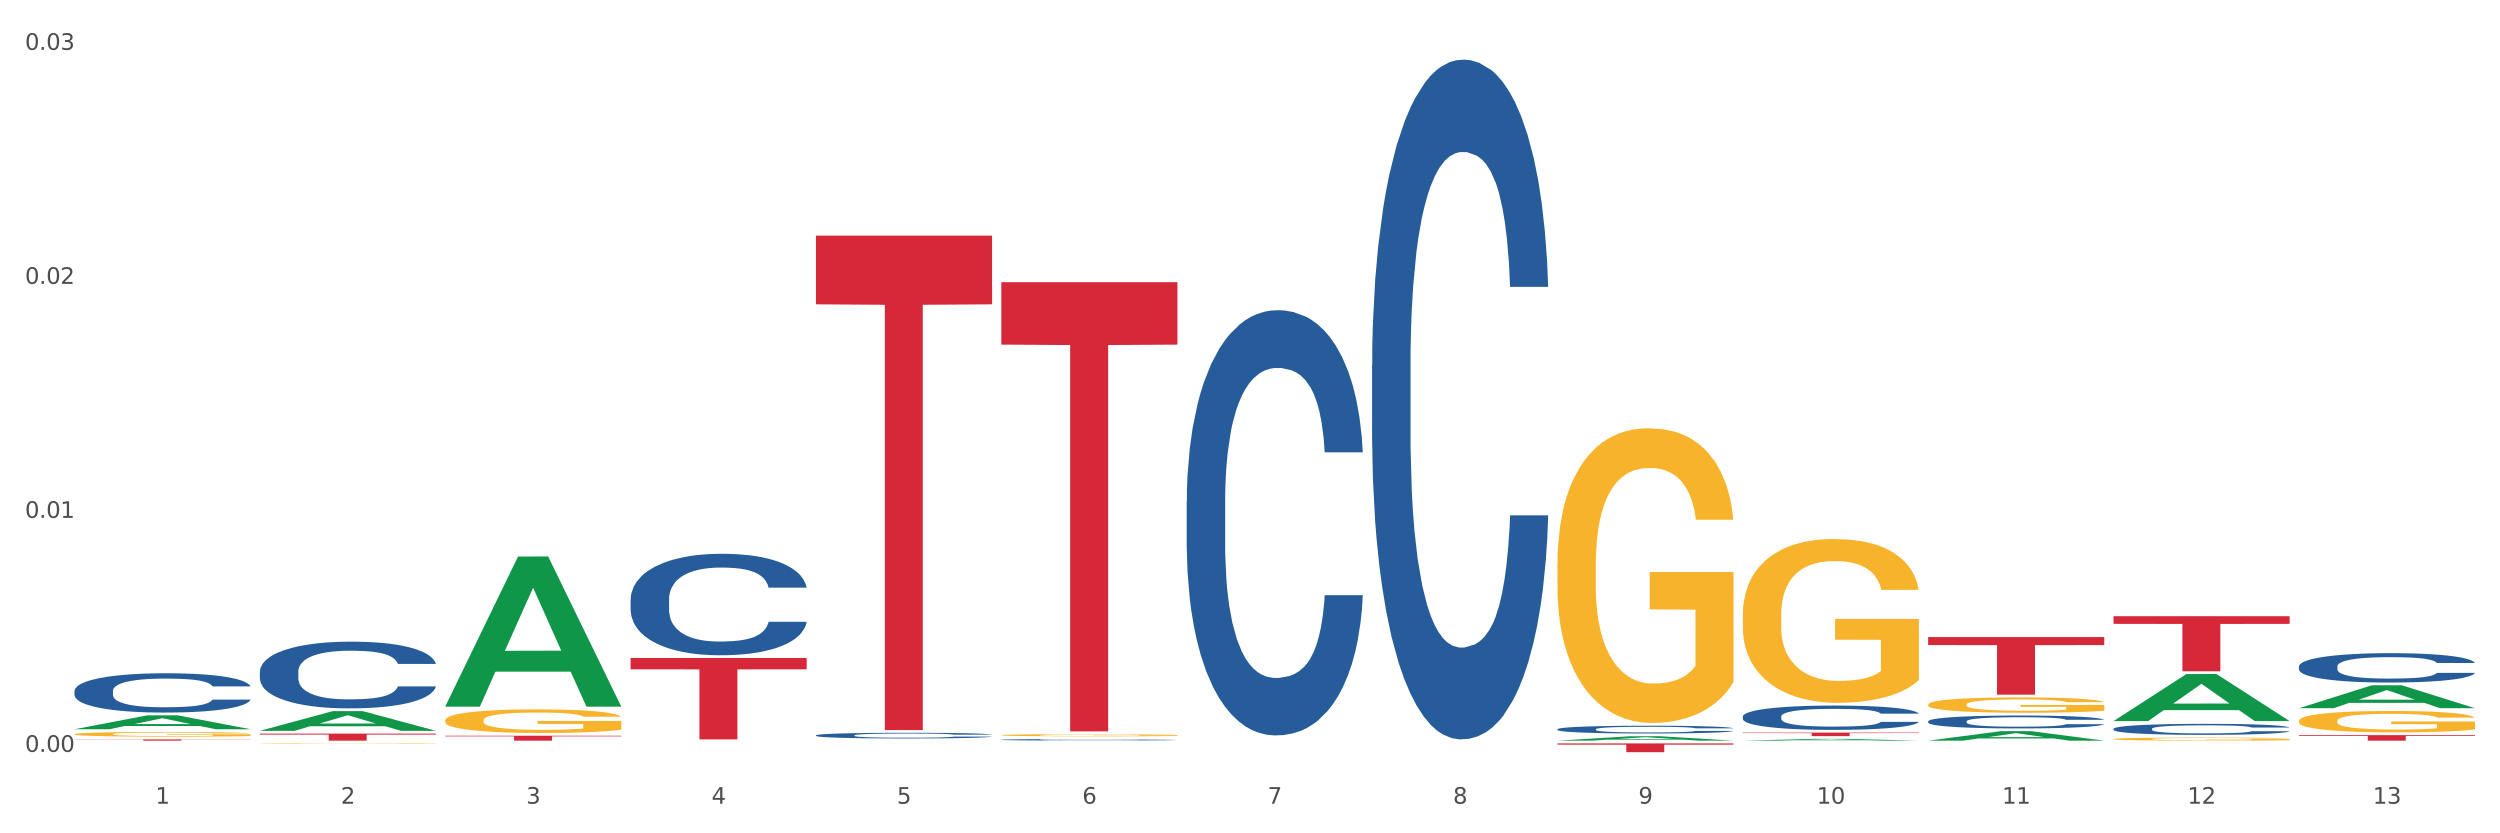 <?xml version="1.0" encoding="utf-8" standalone="no"?>
<!DOCTYPE svg PUBLIC "-//W3C//DTD SVG 1.1//EN"
  "http://www.w3.org/Graphics/SVG/1.1/DTD/svg11.dtd">
<svg xmlns:xlink="http://www.w3.org/1999/xlink" width="1080pt" height="360pt" viewBox="0 0 1080 360" xmlns="http://www.w3.org/2000/svg" version="1.1">
 <rect x="0" y="0" width="1080" height="360" fill="#333333" stroke="none"/>
 <defs>
  <style type="text/css">*{stroke-linejoin: round; stroke-linecap: butt}</style>
 </defs>
 <g id="figure_1">
  <g id="patch_1">
   <path d="M 0 360 
L 1080 360 
L 1080 0 
L 0 0 
z
" style="fill: #ffffff; stroke: #ffffff; stroke-linejoin: miter"/>
  </g>
  <g id="axes_1">
   <g id="matplotlib.axis_1">
    <g id="xtick_1">
     <g id="text_1">
      <!-- 1 -->
      <g style="fill: #4d4d4d" transform="translate(67.159 347.204) scale(0.096 -0.096)">
       <defs>
        <path id="DejaVuSans-31" d="M 794 531 
L 1825 531 
L 1825 4091 
L 703 3866 
L 703 4441 
L 1819 4666 
L 2450 4666 
L 2450 531 
L 3481 531 
L 3481 0 
L 794 0 
L 794 531 
z
" transform="scale(0.016)"/>
       </defs>
       <use xlink:href="#DejaVuSans-31"/>
      </g>
     </g>
    </g>
    <g id="xtick_2">
     <g id="text_2">
      <!-- 2 -->
      <g style="fill: #4d4d4d" transform="translate(147.238 347.204) scale(0.096 -0.096)">
       <defs>
        <path id="DejaVuSans-32" d="M 1228 531 
L 3431 531 
L 3431 0 
L 469 0 
L 469 531 
Q 828 903 1448 1529 
Q 2069 2156 2228 2338 
Q 2531 2678 2651 2914 
Q 2772 3150 2772 3378 
Q 2772 3750 2511 3984 
Q 2250 4219 1831 4219 
Q 1534 4219 1204 4116 
Q 875 4013 500 3803 
L 500 4441 
Q 881 4594 1212 4672 
Q 1544 4750 1819 4750 
Q 2544 4750 2975 4387 
Q 3406 4025 3406 3419 
Q 3406 3131 3298 2873 
Q 3191 2616 2906 2266 
Q 2828 2175 2409 1742 
Q 1991 1309 1228 531 
z
" transform="scale(0.016)"/>
       </defs>
       <use xlink:href="#DejaVuSans-32"/>
      </g>
     </g>
    </g>
    <g id="xtick_3">
     <g id="text_3">
      <!-- 3 -->
      <g style="fill: #4d4d4d" transform="translate(227.317 347.204) scale(0.096 -0.096)">
       <defs>
        <path id="DejaVuSans-33" d="M 2597 2516 
Q 3050 2419 3304 2112 
Q 3559 1806 3559 1356 
Q 3559 666 3084 287 
Q 2609 -91 1734 -91 
Q 1441 -91 1130 -33 
Q 819 25 488 141 
L 488 750 
Q 750 597 1062 519 
Q 1375 441 1716 441 
Q 2309 441 2620 675 
Q 2931 909 2931 1356 
Q 2931 1769 2642 2001 
Q 2353 2234 1838 2234 
L 1294 2234 
L 1294 2753 
L 1863 2753 
Q 2328 2753 2575 2939 
Q 2822 3125 2822 3475 
Q 2822 3834 2567 4026 
Q 2313 4219 1838 4219 
Q 1578 4219 1281 4162 
Q 984 4106 628 3988 
L 628 4550 
Q 988 4650 1302 4700 
Q 1616 4750 1894 4750 
Q 2613 4750 3031 4423 
Q 3450 4097 3450 3541 
Q 3450 3153 3228 2886 
Q 3006 2619 2597 2516 
z
" transform="scale(0.016)"/>
       </defs>
       <use xlink:href="#DejaVuSans-33"/>
      </g>
     </g>
    </g>
    <g id="xtick_4">
     <g id="text_4">
      <!-- 4 -->
      <g style="fill: #4d4d4d" transform="translate(307.396 347.204) scale(0.096 -0.096)">
       <defs>
        <path id="DejaVuSans-34" d="M 2419 4116 
L 825 1625 
L 2419 1625 
L 2419 4116 
z
M 2253 4666 
L 3047 4666 
L 3047 1625 
L 3713 1625 
L 3713 1100 
L 3047 1100 
L 3047 0 
L 2419 0 
L 2419 1100 
L 313 1100 
L 313 1709 
L 2253 4666 
z
" transform="scale(0.016)"/>
       </defs>
       <use xlink:href="#DejaVuSans-34"/>
      </g>
     </g>
    </g>
    <g id="xtick_5">
     <g id="text_5">
      <!-- 5 -->
      <g style="fill: #4d4d4d" transform="translate(387.475 347.204) scale(0.096 -0.096)">
       <defs>
        <path id="DejaVuSans-35" d="M 691 4666 
L 3169 4666 
L 3169 4134 
L 1269 4134 
L 1269 2991 
Q 1406 3038 1543 3061 
Q 1681 3084 1819 3084 
Q 2600 3084 3056 2656 
Q 3513 2228 3513 1497 
Q 3513 744 3044 326 
Q 2575 -91 1722 -91 
Q 1428 -91 1123 -41 
Q 819 9 494 109 
L 494 744 
Q 775 591 1075 516 
Q 1375 441 1709 441 
Q 2250 441 2565 725 
Q 2881 1009 2881 1497 
Q 2881 1984 2565 2268 
Q 2250 2553 1709 2553 
Q 1456 2553 1204 2497 
Q 953 2441 691 2322 
L 691 4666 
z
" transform="scale(0.016)"/>
       </defs>
       <use xlink:href="#DejaVuSans-35"/>
      </g>
     </g>
    </g>
    <g id="xtick_6">
     <g id="text_6">
      <!-- 6 -->
      <g style="fill: #4d4d4d" transform="translate(467.554 347.204) scale(0.096 -0.096)">
       <defs>
        <path id="DejaVuSans-36" d="M 2113 2584 
Q 1688 2584 1439 2293 
Q 1191 2003 1191 1497 
Q 1191 994 1439 701 
Q 1688 409 2113 409 
Q 2538 409 2786 701 
Q 3034 994 3034 1497 
Q 3034 2003 2786 2293 
Q 2538 2584 2113 2584 
z
M 3366 4563 
L 3366 3988 
Q 3128 4100 2886 4159 
Q 2644 4219 2406 4219 
Q 1781 4219 1451 3797 
Q 1122 3375 1075 2522 
Q 1259 2794 1537 2939 
Q 1816 3084 2150 3084 
Q 2853 3084 3261 2657 
Q 3669 2231 3669 1497 
Q 3669 778 3244 343 
Q 2819 -91 2113 -91 
Q 1303 -91 875 529 
Q 447 1150 447 2328 
Q 447 3434 972 4092 
Q 1497 4750 2381 4750 
Q 2619 4750 2861 4703 
Q 3103 4656 3366 4563 
z
" transform="scale(0.016)"/>
       </defs>
       <use xlink:href="#DejaVuSans-36"/>
      </g>
     </g>
    </g>
    <g id="xtick_7">
     <g id="text_7">
      <!-- 7 -->
      <g style="fill: #4d4d4d" transform="translate(547.634 347.204) scale(0.096 -0.096)">
       <defs>
        <path id="DejaVuSans-37" d="M 525 4666 
L 3525 4666 
L 3525 4397 
L 1831 0 
L 1172 0 
L 2766 4134 
L 525 4134 
L 525 4666 
z
" transform="scale(0.016)"/>
       </defs>
       <use xlink:href="#DejaVuSans-37"/>
      </g>
     </g>
    </g>
    <g id="xtick_8">
     <g id="text_8">
      <!-- 8 -->
      <g style="fill: #4d4d4d" transform="translate(627.713 347.204) scale(0.096 -0.096)">
       <defs>
        <path id="DejaVuSans-38" d="M 2034 2216 
Q 1584 2216 1326 1975 
Q 1069 1734 1069 1313 
Q 1069 891 1326 650 
Q 1584 409 2034 409 
Q 2484 409 2743 651 
Q 3003 894 3003 1313 
Q 3003 1734 2745 1975 
Q 2488 2216 2034 2216 
z
M 1403 2484 
Q 997 2584 770 2862 
Q 544 3141 544 3541 
Q 544 4100 942 4425 
Q 1341 4750 2034 4750 
Q 2731 4750 3128 4425 
Q 3525 4100 3525 3541 
Q 3525 3141 3298 2862 
Q 3072 2584 2669 2484 
Q 3125 2378 3379 2068 
Q 3634 1759 3634 1313 
Q 3634 634 3220 271 
Q 2806 -91 2034 -91 
Q 1263 -91 848 271 
Q 434 634 434 1313 
Q 434 1759 690 2068 
Q 947 2378 1403 2484 
z
M 1172 3481 
Q 1172 3119 1398 2916 
Q 1625 2713 2034 2713 
Q 2441 2713 2670 2916 
Q 2900 3119 2900 3481 
Q 2900 3844 2670 4047 
Q 2441 4250 2034 4250 
Q 1625 4250 1398 4047 
Q 1172 3844 1172 3481 
z
" transform="scale(0.016)"/>
       </defs>
       <use xlink:href="#DejaVuSans-38"/>
      </g>
     </g>
    </g>
    <g id="xtick_9">
     <g id="text_9">
      <!-- 9 -->
      <g style="fill: #4d4d4d" transform="translate(707.792 347.204) scale(0.096 -0.096)">
       <defs>
        <path id="DejaVuSans-39" d="M 703 97 
L 703 672 
Q 941 559 1184 500 
Q 1428 441 1663 441 
Q 2288 441 2617 861 
Q 2947 1281 2994 2138 
Q 2813 1869 2534 1725 
Q 2256 1581 1919 1581 
Q 1219 1581 811 2004 
Q 403 2428 403 3163 
Q 403 3881 828 4315 
Q 1253 4750 1959 4750 
Q 2769 4750 3195 4129 
Q 3622 3509 3622 2328 
Q 3622 1225 3098 567 
Q 2575 -91 1691 -91 
Q 1453 -91 1209 -44 
Q 966 3 703 97 
z
M 1959 2075 
Q 2384 2075 2632 2365 
Q 2881 2656 2881 3163 
Q 2881 3666 2632 3958 
Q 2384 4250 1959 4250 
Q 1534 4250 1286 3958 
Q 1038 3666 1038 3163 
Q 1038 2656 1286 2365 
Q 1534 2075 1959 2075 
z
" transform="scale(0.016)"/>
       </defs>
       <use xlink:href="#DejaVuSans-39"/>
      </g>
     </g>
    </g>
    <g id="xtick_10">
     <g id="text_10">
      <!-- 10 -->
      <g style="fill: #4d4d4d" transform="translate(784.817 347.204) scale(0.096 -0.096)">
       <defs>
        <path id="DejaVuSans-30" d="M 2034 4250 
Q 1547 4250 1301 3770 
Q 1056 3291 1056 2328 
Q 1056 1369 1301 889 
Q 1547 409 2034 409 
Q 2525 409 2770 889 
Q 3016 1369 3016 2328 
Q 3016 3291 2770 3770 
Q 2525 4250 2034 4250 
z
M 2034 4750 
Q 2819 4750 3233 4129 
Q 3647 3509 3647 2328 
Q 3647 1150 3233 529 
Q 2819 -91 2034 -91 
Q 1250 -91 836 529 
Q 422 1150 422 2328 
Q 422 3509 836 4129 
Q 1250 4750 2034 4750 
z
" transform="scale(0.016)"/>
       </defs>
       <use xlink:href="#DejaVuSans-31"/>
       <use xlink:href="#DejaVuSans-30" transform="translate(63.623 0)"/>
      </g>
     </g>
    </g>
    <g id="xtick_11">
     <g id="text_11">
      <!-- 11 -->
      <g style="fill: #4d4d4d" transform="translate(864.896 347.204) scale(0.096 -0.096)">
       <use xlink:href="#DejaVuSans-31"/>
       <use xlink:href="#DejaVuSans-31" transform="translate(63.623 0)"/>
      </g>
     </g>
    </g>
    <g id="xtick_12">
     <g id="text_12">
      <!-- 12 -->
      <g style="fill: #4d4d4d" transform="translate(944.975 347.204) scale(0.096 -0.096)">
       <use xlink:href="#DejaVuSans-31"/>
       <use xlink:href="#DejaVuSans-32" transform="translate(63.623 0)"/>
      </g>
     </g>
    </g>
    <g id="xtick_13">
     <g id="text_13">
      <!-- 13 -->
      <g style="fill: #4d4d4d" transform="translate(1025.054 347.204) scale(0.096 -0.096)">
       <use xlink:href="#DejaVuSans-31"/>
       <use xlink:href="#DejaVuSans-33" transform="translate(63.623 0)"/>
      </g>
     </g>
    </g>
    <g id="xtick_14"/>
    <g id="xtick_15"/>
    <g id="xtick_16"/>
    <g id="xtick_17"/>
    <g id="xtick_18"/>
    <g id="xtick_19"/>
    <g id="xtick_20"/>
    <g id="xtick_21"/>
    <g id="xtick_22"/>
    <g id="xtick_23"/>
    <g id="xtick_24"/>
    <g id="xtick_25"/>
   </g>
   <g id="matplotlib.axis_2">
    <g id="ytick_1">
     <g id="text_14">
      <!-- 0.00 -->
      <g style="fill: #4d4d4d" transform="translate(10.8 324.801) scale(0.096 -0.096)">
       <defs>
        <path id="DejaVuSans-2e" d="M 684 794 
L 1344 794 
L 1344 0 
L 684 0 
L 684 794 
z
" transform="scale(0.016)"/>
       </defs>
       <use xlink:href="#DejaVuSans-30"/>
       <use xlink:href="#DejaVuSans-2e" transform="translate(63.623 0)"/>
       <use xlink:href="#DejaVuSans-30" transform="translate(95.41 0)"/>
       <use xlink:href="#DejaVuSans-30" transform="translate(159.033 0)"/>
      </g>
     </g>
    </g>
    <g id="ytick_2">
     <g id="text_15">
      <!-- 0.01 -->
      <g style="fill: #4d4d4d" transform="translate(10.8 223.712) scale(0.096 -0.096)">
       <use xlink:href="#DejaVuSans-30"/>
       <use xlink:href="#DejaVuSans-2e" transform="translate(63.623 0)"/>
       <use xlink:href="#DejaVuSans-30" transform="translate(95.41 0)"/>
       <use xlink:href="#DejaVuSans-31" transform="translate(159.033 0)"/>
      </g>
     </g>
    </g>
    <g id="ytick_3">
     <g id="text_16">
      <!-- 0.02 -->
      <g style="fill: #4d4d4d" transform="translate(10.8 122.623) scale(0.096 -0.096)">
       <use xlink:href="#DejaVuSans-30"/>
       <use xlink:href="#DejaVuSans-2e" transform="translate(63.623 0)"/>
       <use xlink:href="#DejaVuSans-30" transform="translate(95.41 0)"/>
       <use xlink:href="#DejaVuSans-32" transform="translate(159.033 0)"/>
      </g>
     </g>
    </g>
    <g id="ytick_4">
     <g id="text_17">
      <!-- 0.03 -->
      <g style="fill: #4d4d4d" transform="translate(10.8 21.535) scale(0.096 -0.096)">
       <use xlink:href="#DejaVuSans-30"/>
       <use xlink:href="#DejaVuSans-2e" transform="translate(63.623 0)"/>
       <use xlink:href="#DejaVuSans-30" transform="translate(95.41 0)"/>
       <use xlink:href="#DejaVuSans-33" transform="translate(159.033 0)"/>
      </g>
     </g>
    </g>
    <g id="ytick_5"/>
    <g id="ytick_6"/>
    <g id="ytick_7"/>
   </g>
   <g id="PolyCollection_1">
    <path d="M 32.175 315.025 
L 32.253 315.02 
L 63.625 309.02 
L 76.644 309.014 
L 108.25 315.037 
L 93.192 315.037 
L 86.369 313.634 
L 53.978 313.634 
L 53.743 313.657 
L 47.155 315.037 
L 32.175 315.037 
L 32.175 315.025 
L 58.056 312.797 
L 82.291 312.792 
L 70.291 310.298 
L 70.134 310.287 
L 69.977 310.304 
L 57.978 312.792 
L 58.056 312.797 
L 32.175 315.025 
z
" clip-path="url(#p39aea843cb)" style="fill: #109648"/>
    <path d="M 993.125 311.422 
L 993.215 311.413 
L 993.215 311.108 
L 993.394 310.846 
L 994.292 310.211 
L 995.64 309.686 
L 996.628 309.407 
L 997.616 309.178 
L 998.783 308.95 
L 1000.22 308.712 
L 1002.825 308.365 
L 1004.442 308.188 
L 1006.418 308.001 
L 1010.01 307.73 
L 1012.615 307.578 
L 1015.31 307.451 
L 1019.711 307.299 
L 1022.585 307.231 
L 1025.639 307.18 
L 1029.321 307.146 
L 1032.105 307.138 
L 1038.213 307.163 
L 1043.422 307.239 
L 1045.937 307.299 
L 1049.171 307.4 
L 1050.877 307.468 
L 1053.662 307.603 
L 1056.536 307.781 
L 1058.512 307.934 
L 1061.476 308.221 
L 1063.721 308.509 
L 1065.787 308.865 
L 1066.865 309.11 
L 1067.673 309.339 
L 1068.392 309.601 
L 1069.11 310.016 
L 1052.943 310.016 
L 1052.314 309.72 
L 1051.326 309.441 
L 1049.889 309.17 
L 1048.632 309 
L 1046.476 308.789 
L 1044.5 308.653 
L 1042.434 308.552 
L 1039.92 308.467 
L 1037.944 308.425 
L 1035.159 308.391 
L 1029.68 308.399 
L 1025.998 308.467 
L 1023.483 308.552 
L 1021.866 308.628 
L 1020.429 308.712 
L 1018.813 308.831 
L 1016.926 309.009 
L 1015.579 309.17 
L 1014.232 309.373 
L 1013.154 309.576 
L 1012.166 309.813 
L 1011.358 310.067 
L 1010.729 310.33 
L 1010.19 310.651 
L 1009.741 311.185 
L 1009.741 312.344 
L 1009.921 312.607 
L 1010.37 312.954 
L 1010.909 313.217 
L 1011.807 313.53 
L 1012.615 313.741 
L 1014.142 314.046 
L 1015.849 314.3 
L 1017.196 314.461 
L 1018.543 314.597 
L 1020.878 314.783 
L 1023.483 314.935 
L 1025.728 315.028 
L 1028.782 315.113 
L 1030.848 315.147 
L 1032.644 315.164 
L 1037.045 315.164 
L 1040.189 315.138 
L 1043.692 315.079 
L 1046.386 315.003 
L 1048.632 314.91 
L 1051.147 314.757 
L 1052.763 314.613 
L 1052.763 312.844 
L 1033.004 312.836 
L 1033.004 311.659 
L 1069.2 311.659 
L 1069.2 315.113 
L 1067.673 315.291 
L 1065.967 315.452 
L 1064.17 315.596 
L 1061.476 315.773 
L 1058.242 315.943 
L 1055.368 316.061 
L 1052.314 316.163 
L 1048.722 316.256 
L 1044.051 316.341 
L 1041.177 316.374 
L 1037.584 316.4 
L 1033.363 316.408 
L 1029.68 316.391 
L 1026.088 316.349 
L 1022.315 316.273 
L 1018.633 316.163 
L 1015.849 316.053 
L 1013.064 315.917 
L 1010.1 315.739 
L 1007.765 315.57 
L 1005.969 315.418 
L 1003.993 315.223 
L 1001.837 314.969 
L 1000.22 314.74 
L 998.783 314.503 
L 997.256 314.199 
L 996.179 313.936 
L 995.101 313.606 
L 994.472 313.36 
L 993.754 312.979 
L 993.215 312.446 
L 993.125 311.422 
z
" clip-path="url(#p39aea843cb)" style="fill: #f7b32b"/>
    <path d="M 592.729 157.71 
L 592.819 157.442 
L 592.819 149.933 
L 593.089 139.741 
L 594.078 120.968 
L 595.337 106.754 
L 597.495 90.126 
L 598.664 83.153 
L 600.193 75.375 
L 603.34 62.77 
L 606.937 52.042 
L 609.455 46.142 
L 611.343 42.387 
L 615.57 35.683 
L 617.998 32.733 
L 620.515 30.319 
L 622.674 28.71 
L 626.27 26.832 
L 629.148 26.028 
L 632.475 25.759 
L 635.263 26.028 
L 638.95 27.1 
L 644.345 30.319 
L 646.413 32.196 
L 649.201 35.414 
L 652.078 39.706 
L 654.417 43.997 
L 657.114 50.165 
L 659.902 58.211 
L 662.6 68.402 
L 664.488 77.789 
L 666.017 87.712 
L 667.365 99.781 
L 668.355 112.922 
L 668.804 123.918 
L 652.348 123.918 
L 651.899 113.995 
L 650.999 103.267 
L 650.1 96.026 
L 649.111 90.126 
L 647.582 83.421 
L 646.233 79.13 
L 643.985 74.034 
L 641.917 70.816 
L 640.209 68.938 
L 638.14 67.329 
L 633.734 65.72 
L 630.587 65.72 
L 628.608 66.257 
L 626.181 67.598 
L 624.112 69.475 
L 621.684 72.693 
L 619.796 76.18 
L 617.908 80.739 
L 616.829 83.957 
L 615.21 89.857 
L 614.131 94.685 
L 612.692 102.999 
L 611.883 108.899 
L 610.444 124.186 
L 609.814 135.45 
L 609.545 143.228 
L 609.365 151.81 
L 609.365 193.648 
L 609.904 212.421 
L 610.354 220.467 
L 611.073 229.586 
L 612.422 241.386 
L 614.401 252.918 
L 616.469 261.232 
L 618.177 266.328 
L 619.796 270.083 
L 621.415 273.033 
L 623.393 275.715 
L 625.012 277.324 
L 627.439 278.933 
L 630.317 279.738 
L 632.565 279.738 
L 637.151 278.397 
L 639.219 277.056 
L 641.198 275.178 
L 643.356 272.228 
L 645.064 269.01 
L 646.054 266.596 
L 647.672 261.501 
L 648.931 256.137 
L 650.01 249.968 
L 650.73 244.604 
L 651.539 236.559 
L 652.168 227.44 
L 652.348 222.613 
L 668.804 222.613 
L 668.445 232.268 
L 667.815 241.654 
L 666.556 254.259 
L 665.567 261.501 
L 664.038 270.351 
L 662.42 277.86 
L 660.172 286.174 
L 658.103 292.343 
L 655.945 297.707 
L 653.607 302.534 
L 649.381 309.239 
L 647.852 311.116 
L 644.615 314.334 
L 642.097 316.212 
L 638.41 318.089 
L 634.633 319.162 
L 630.677 319.43 
L 627.17 318.894 
L 623.303 317.285 
L 620.875 315.675 
L 618.177 313.262 
L 615.03 309.507 
L 612.063 304.948 
L 609.275 299.584 
L 606.667 293.415 
L 604.239 286.442 
L 601.092 274.91 
L 598.754 263.646 
L 597.045 253.187 
L 595.876 244.336 
L 594.707 233.072 
L 594.078 225.295 
L 593.089 206.521 
L 592.729 189.089 
L 592.729 157.71 
z
" clip-path="url(#p39aea843cb)" style="fill: #255c99"/>
    <path d="M 672.808 315.019 
L 672.898 315.016 
L 672.898 314.93 
L 673.168 314.814 
L 674.157 314.599 
L 675.416 314.436 
L 677.574 314.246 
L 678.743 314.166 
L 680.272 314.077 
L 683.419 313.933 
L 687.016 313.81 
L 689.534 313.743 
L 691.422 313.7 
L 695.649 313.623 
L 698.077 313.589 
L 700.595 313.561 
L 702.753 313.543 
L 706.35 313.522 
L 709.227 313.512 
L 712.554 313.509 
L 715.342 313.512 
L 719.029 313.525 
L 724.424 313.561 
L 726.492 313.583 
L 729.28 313.62 
L 732.158 313.669 
L 734.496 313.718 
L 737.193 313.789 
L 739.981 313.881 
L 742.679 313.997 
L 744.567 314.105 
L 746.096 314.218 
L 747.445 314.356 
L 748.434 314.507 
L 748.883 314.633 
L 732.427 314.633 
L 731.978 314.519 
L 731.079 314.396 
L 730.179 314.313 
L 729.19 314.246 
L 727.661 314.169 
L 726.313 314.12 
L 724.065 314.062 
L 721.996 314.025 
L 720.288 314.003 
L 718.22 313.985 
L 713.813 313.967 
L 710.666 313.967 
L 708.688 313.973 
L 706.26 313.988 
L 704.191 314.01 
L 701.764 314.046 
L 699.875 314.086 
L 697.987 314.138 
L 696.908 314.175 
L 695.289 314.243 
L 694.21 314.298 
L 692.771 314.393 
L 691.962 314.461 
L 690.523 314.636 
L 689.894 314.764 
L 689.624 314.853 
L 689.444 314.952 
L 689.444 315.43 
L 689.984 315.645 
L 690.433 315.737 
L 691.153 315.842 
L 692.501 315.977 
L 694.48 316.109 
L 696.548 316.204 
L 698.257 316.262 
L 699.875 316.305 
L 701.494 316.339 
L 703.472 316.37 
L 705.091 316.388 
L 707.519 316.406 
L 710.396 316.416 
L 712.644 316.416 
L 717.23 316.4 
L 719.299 316.385 
L 721.277 316.363 
L 723.435 316.33 
L 725.144 316.293 
L 726.133 316.265 
L 727.751 316.207 
L 729.01 316.146 
L 730.089 316.075 
L 730.809 316.014 
L 731.618 315.921 
L 732.248 315.817 
L 732.427 315.762 
L 748.883 315.762 
L 748.524 315.872 
L 747.894 315.98 
L 746.635 316.124 
L 745.646 316.207 
L 744.117 316.308 
L 742.499 316.394 
L 740.251 316.489 
L 738.183 316.56 
L 736.024 316.621 
L 733.686 316.676 
L 729.46 316.753 
L 727.931 316.775 
L 724.694 316.812 
L 722.176 316.833 
L 718.489 316.854 
L 714.713 316.867 
L 710.756 316.87 
L 707.249 316.864 
L 703.382 316.845 
L 700.954 316.827 
L 698.257 316.799 
L 695.109 316.756 
L 692.142 316.704 
L 689.354 316.643 
L 686.746 316.572 
L 684.318 316.492 
L 681.171 316.36 
L 678.833 316.231 
L 677.125 316.112 
L 675.956 316.01 
L 674.787 315.882 
L 674.157 315.793 
L 673.168 315.578 
L 672.808 315.378 
L 672.808 315.019 
z
" clip-path="url(#p39aea843cb)" style="fill: #255c99"/>
    <path d="M 752.887 309.522 
L 752.977 309.513 
L 752.977 309.244 
L 753.247 308.879 
L 754.236 308.208 
L 755.495 307.699 
L 757.653 307.105 
L 758.822 306.855 
L 760.351 306.577 
L 763.498 306.126 
L 767.095 305.742 
L 769.613 305.531 
L 771.501 305.397 
L 775.728 305.157 
L 778.156 305.051 
L 780.674 304.965 
L 782.832 304.908 
L 786.429 304.84 
L 789.306 304.812 
L 792.633 304.802 
L 795.421 304.812 
L 799.108 304.85 
L 804.503 304.965 
L 806.572 305.032 
L 809.359 305.147 
L 812.237 305.301 
L 814.575 305.454 
L 817.273 305.675 
L 820.06 305.963 
L 822.758 306.327 
L 824.646 306.663 
L 826.175 307.018 
L 827.524 307.45 
L 828.513 307.92 
L 828.963 308.313 
L 812.507 308.313 
L 812.057 307.958 
L 811.158 307.575 
L 810.258 307.316 
L 809.269 307.105 
L 807.741 306.865 
L 806.392 306.711 
L 804.144 306.529 
L 802.075 306.414 
L 800.367 306.347 
L 798.299 306.289 
L 793.892 306.232 
L 790.745 306.232 
L 788.767 306.251 
L 786.339 306.299 
L 784.271 306.366 
L 781.843 306.481 
L 779.954 306.606 
L 778.066 306.769 
L 776.987 306.884 
L 775.368 307.095 
L 774.289 307.268 
L 772.85 307.565 
L 772.041 307.776 
L 770.602 308.323 
L 769.973 308.726 
L 769.703 309.004 
L 769.523 309.311 
L 769.523 310.808 
L 770.063 311.479 
L 770.512 311.767 
L 771.232 312.094 
L 772.581 312.516 
L 774.559 312.928 
L 776.627 313.226 
L 778.336 313.408 
L 779.954 313.542 
L 781.573 313.648 
L 783.551 313.744 
L 785.17 313.801 
L 787.598 313.859 
L 790.475 313.888 
L 792.723 313.888 
L 797.31 313.84 
L 799.378 313.792 
L 801.356 313.725 
L 803.514 313.619 
L 805.223 313.504 
L 806.212 313.418 
L 807.831 313.235 
L 809.089 313.043 
L 810.169 312.823 
L 810.888 312.631 
L 811.697 312.343 
L 812.327 312.017 
L 812.507 311.844 
L 828.963 311.844 
L 828.603 312.189 
L 827.973 312.525 
L 826.714 312.976 
L 825.725 313.235 
L 824.197 313.552 
L 822.578 313.82 
L 820.33 314.118 
L 818.262 314.339 
L 816.104 314.53 
L 813.765 314.703 
L 809.539 314.943 
L 808.01 315.01 
L 804.773 315.125 
L 802.255 315.192 
L 798.568 315.26 
L 794.792 315.298 
L 790.835 315.308 
L 787.328 315.288 
L 783.461 315.231 
L 781.033 315.173 
L 778.336 315.087 
L 775.188 314.953 
L 772.221 314.789 
L 769.433 314.598 
L 766.825 314.377 
L 764.398 314.127 
L 761.25 313.715 
L 758.912 313.312 
L 757.204 312.938 
L 756.035 312.621 
L 754.866 312.218 
L 754.236 311.94 
L 753.247 311.268 
L 752.887 310.645 
L 752.887 309.522 
z
" clip-path="url(#p39aea843cb)" style="fill: #255c99"/>
    <path d="M 832.967 311.609 
L 833.056 311.604 
L 833.056 311.461 
L 833.326 311.268 
L 834.315 310.911 
L 835.574 310.641 
L 837.732 310.326 
L 838.901 310.193 
L 840.43 310.046 
L 843.577 309.806 
L 847.174 309.603 
L 849.692 309.491 
L 851.581 309.419 
L 855.807 309.292 
L 858.235 309.236 
L 860.753 309.19 
L 862.911 309.16 
L 866.508 309.124 
L 869.385 309.109 
L 872.713 309.104 
L 875.5 309.109 
L 879.187 309.129 
L 884.583 309.19 
L 886.651 309.226 
L 889.438 309.287 
L 892.316 309.368 
L 894.654 309.45 
L 897.352 309.567 
L 900.139 309.72 
L 902.837 309.913 
L 904.725 310.091 
L 906.254 310.28 
L 907.603 310.509 
L 908.592 310.759 
L 909.042 310.967 
L 892.586 310.967 
L 892.136 310.779 
L 891.237 310.575 
L 890.338 310.438 
L 889.348 310.326 
L 887.82 310.198 
L 886.471 310.117 
L 884.223 310.02 
L 882.155 309.959 
L 880.446 309.923 
L 878.378 309.893 
L 873.972 309.862 
L 870.824 309.862 
L 868.846 309.873 
L 866.418 309.898 
L 864.35 309.934 
L 861.922 309.995 
L 860.033 310.061 
L 858.145 310.148 
L 857.066 310.209 
L 855.447 310.321 
L 854.368 310.412 
L 852.929 310.57 
L 852.12 310.682 
L 850.681 310.972 
L 850.052 311.186 
L 849.782 311.334 
L 849.602 311.497 
L 849.602 312.291 
L 850.142 312.648 
L 850.591 312.801 
L 851.311 312.974 
L 852.66 313.198 
L 854.638 313.417 
L 856.706 313.575 
L 858.415 313.671 
L 860.033 313.743 
L 861.652 313.799 
L 863.63 313.85 
L 865.249 313.88 
L 867.677 313.911 
L 870.554 313.926 
L 872.803 313.926 
L 877.389 313.901 
L 879.457 313.875 
L 881.435 313.84 
L 883.593 313.784 
L 885.302 313.722 
L 886.291 313.677 
L 887.91 313.58 
L 889.169 313.478 
L 890.248 313.361 
L 890.967 313.259 
L 891.776 313.106 
L 892.406 312.933 
L 892.586 312.841 
L 909.042 312.841 
L 908.682 313.025 
L 908.053 313.203 
L 906.794 313.442 
L 905.804 313.58 
L 904.276 313.748 
L 902.657 313.89 
L 900.409 314.048 
L 898.341 314.165 
L 896.183 314.267 
L 893.845 314.359 
L 889.618 314.486 
L 888.09 314.522 
L 884.852 314.583 
L 882.334 314.619 
L 878.648 314.654 
L 874.871 314.675 
L 870.914 314.68 
L 867.407 314.67 
L 863.54 314.639 
L 861.113 314.609 
L 858.415 314.563 
L 855.268 314.491 
L 852.3 314.405 
L 849.512 314.303 
L 846.905 314.186 
L 844.477 314.053 
L 841.329 313.834 
L 838.991 313.621 
L 837.283 313.422 
L 836.114 313.254 
L 834.945 313.04 
L 834.315 312.892 
L 833.326 312.536 
L 832.967 312.205 
L 832.967 311.609 
z
" clip-path="url(#p39aea843cb)" style="fill: #255c99"/>
    <path d="M 993.125 287.873 
L 993.215 287.862 
L 993.215 287.537 
L 993.485 287.097 
L 994.474 286.286 
L 995.733 285.672 
L 997.891 284.954 
L 999.06 284.652 
L 1000.588 284.317 
L 1003.736 283.772 
L 1007.333 283.309 
L 1009.851 283.054 
L 1011.739 282.892 
L 1015.965 282.602 
L 1018.393 282.474 
L 1020.911 282.37 
L 1023.069 282.301 
L 1026.666 282.22 
L 1029.544 282.185 
L 1032.871 282.173 
L 1035.659 282.185 
L 1039.345 282.231 
L 1044.741 282.37 
L 1046.809 282.451 
L 1049.597 282.59 
L 1052.474 282.776 
L 1054.812 282.961 
L 1057.51 283.228 
L 1060.298 283.575 
L 1062.995 284.015 
L 1064.884 284.421 
L 1066.412 284.849 
L 1067.761 285.371 
L 1068.75 285.938 
L 1069.2 286.413 
L 1052.744 286.413 
L 1052.294 285.985 
L 1051.395 285.521 
L 1050.496 285.209 
L 1049.507 284.954 
L 1047.978 284.664 
L 1046.629 284.479 
L 1044.381 284.259 
L 1042.313 284.12 
L 1040.604 284.038 
L 1038.536 283.969 
L 1034.13 283.899 
L 1030.983 283.899 
L 1029.004 283.923 
L 1026.576 283.981 
L 1024.508 284.062 
L 1022.08 284.201 
L 1020.192 284.351 
L 1018.303 284.548 
L 1017.224 284.687 
L 1015.606 284.942 
L 1014.527 285.151 
L 1013.088 285.51 
L 1012.278 285.765 
L 1010.84 286.425 
L 1010.21 286.912 
L 1009.94 287.248 
L 1009.761 287.618 
L 1009.761 289.426 
L 1010.3 290.236 
L 1010.75 290.584 
L 1011.469 290.978 
L 1012.818 291.488 
L 1014.796 291.986 
L 1016.865 292.345 
L 1018.573 292.565 
L 1020.192 292.727 
L 1021.81 292.855 
L 1023.789 292.971 
L 1025.407 293.04 
L 1027.835 293.11 
L 1030.713 293.144 
L 1032.961 293.144 
L 1037.547 293.086 
L 1039.615 293.028 
L 1041.594 292.947 
L 1043.752 292.82 
L 1045.46 292.681 
L 1046.449 292.577 
L 1048.068 292.357 
L 1049.327 292.125 
L 1050.406 291.858 
L 1051.125 291.627 
L 1051.935 291.279 
L 1052.564 290.885 
L 1052.744 290.677 
L 1069.2 290.677 
L 1068.84 291.094 
L 1068.211 291.499 
L 1066.952 292.044 
L 1065.963 292.357 
L 1064.434 292.739 
L 1062.815 293.063 
L 1060.567 293.422 
L 1058.499 293.689 
L 1056.341 293.921 
L 1054.003 294.129 
L 1049.777 294.419 
L 1048.248 294.5 
L 1045.011 294.639 
L 1042.493 294.72 
L 1038.806 294.801 
L 1035.029 294.847 
L 1031.072 294.859 
L 1027.565 294.836 
L 1023.699 294.766 
L 1021.271 294.697 
L 1018.573 294.592 
L 1015.426 294.43 
L 1012.458 294.233 
L 1009.671 294.002 
L 1007.063 293.735 
L 1004.635 293.434 
L 1001.488 292.936 
L 999.15 292.449 
L 997.441 291.997 
L 996.272 291.615 
L 995.103 291.129 
L 994.474 290.793 
L 993.485 289.982 
L 993.125 289.229 
L 993.125 287.873 
z
" clip-path="url(#p39aea843cb)" style="fill: #255c99"/>
    <path d="M 32.175 319.423 
L 108.25 319.423 
L 108.25 319.499 
L 78.325 319.5 
L 78.325 319.972 
L 61.92 319.972 
L 61.92 319.5 
L 32.175 319.499 
L 32.175 319.424 
L 32.175 319.423 
z
" clip-path="url(#p39aea843cb)" style="fill: #d62839"/>
    <path d="M 112.254 316.912 
L 188.329 316.912 
L 188.329 317.337 
L 158.404 317.34 
L 158.404 319.972 
L 141.999 319.972 
L 141.999 317.34 
L 112.254 317.337 
L 112.254 316.915 
L 112.254 316.912 
z
" clip-path="url(#p39aea843cb)" style="fill: #d62839"/>
    <path d="M 913.046 319.257 
L 913.135 319.256 
L 913.135 319.212 
L 913.315 319.174 
L 914.213 319.083 
L 915.561 319.008 
L 916.549 318.968 
L 917.537 318.935 
L 918.704 318.902 
L 920.141 318.868 
L 922.746 318.819 
L 924.363 318.793 
L 926.339 318.767 
L 929.931 318.728 
L 932.536 318.706 
L 935.231 318.688 
L 939.632 318.666 
L 942.506 318.656 
L 945.559 318.649 
L 949.242 318.644 
L 952.026 318.643 
L 958.134 318.646 
L 963.343 318.657 
L 965.858 318.666 
L 969.092 318.68 
L 970.798 318.69 
L 973.582 318.709 
L 976.457 318.735 
L 978.433 318.757 
L 981.397 318.798 
L 983.642 318.839 
L 985.708 318.89 
L 986.786 318.925 
L 987.594 318.958 
L 988.312 318.996 
L 989.031 319.055 
L 972.864 319.055 
L 972.235 319.013 
L 971.247 318.973 
L 969.81 318.934 
L 968.553 318.91 
L 966.397 318.879 
L 964.421 318.86 
L 962.355 318.845 
L 959.84 318.833 
L 957.864 318.827 
L 955.08 318.822 
L 949.601 318.824 
L 945.919 318.833 
L 943.404 318.845 
L 941.787 318.856 
L 940.35 318.868 
L 938.733 318.885 
L 936.847 318.911 
L 935.5 318.934 
L 934.153 318.963 
L 933.075 318.992 
L 932.087 319.026 
L 931.279 319.063 
L 930.65 319.1 
L 930.111 319.146 
L 929.662 319.223 
L 929.662 319.389 
L 929.841 319.427 
L 930.291 319.477 
L 930.829 319.514 
L 931.728 319.559 
L 932.536 319.589 
L 934.063 319.633 
L 935.769 319.669 
L 937.117 319.693 
L 938.464 319.712 
L 940.799 319.739 
L 943.404 319.761 
L 945.649 319.774 
L 948.703 319.786 
L 950.769 319.791 
L 952.565 319.793 
L 956.966 319.793 
L 960.11 319.79 
L 963.613 319.781 
L 966.307 319.77 
L 968.553 319.757 
L 971.068 319.735 
L 972.684 319.714 
L 972.684 319.461 
L 952.925 319.46 
L 952.925 319.291 
L 989.121 319.291 
L 989.121 319.786 
L 987.594 319.811 
L 985.887 319.835 
L 984.091 319.855 
L 981.397 319.881 
L 978.163 319.905 
L 975.289 319.922 
L 972.235 319.936 
L 968.643 319.95 
L 963.972 319.962 
L 961.098 319.967 
L 957.505 319.97 
L 953.284 319.972 
L 949.601 319.969 
L 946.009 319.963 
L 942.236 319.952 
L 938.554 319.936 
L 935.769 319.921 
L 932.985 319.901 
L 930.021 319.876 
L 927.686 319.852 
L 925.89 319.83 
L 923.914 319.802 
L 921.758 319.765 
L 920.141 319.733 
L 918.704 319.699 
L 917.177 319.655 
L 916.099 319.617 
L 915.022 319.57 
L 914.393 319.535 
L 913.674 319.48 
L 913.135 319.404 
L 913.046 319.257 
z
" clip-path="url(#p39aea843cb)" style="fill: #f7b32b"/>
    <path d="M 192.333 317.834 
L 268.408 317.834 
L 268.408 318.131 
L 238.483 318.133 
L 238.483 319.972 
L 222.078 319.972 
L 222.078 318.133 
L 192.333 318.131 
L 192.333 317.836 
L 192.333 317.834 
z
" clip-path="url(#p39aea843cb)" style="fill: #d62839"/>
    <path d="M 352.492 101.791 
L 428.567 101.791 
L 428.567 131.472 
L 398.641 131.673 
L 398.641 315.377 
L 382.237 315.377 
L 382.237 131.673 
L 352.492 131.472 
L 352.492 101.992 
L 352.492 101.791 
z
" clip-path="url(#p39aea843cb)" style="fill: #d62839"/>
    <path d="M 432.571 121.907 
L 508.646 121.907 
L 508.646 148.876 
L 478.721 149.058 
L 478.721 315.973 
L 462.316 315.973 
L 462.316 149.058 
L 432.571 148.876 
L 432.571 122.089 
L 432.571 121.907 
z
" clip-path="url(#p39aea843cb)" style="fill: #d62839"/>
    <path d="M 672.808 321.153 
L 748.883 321.153 
L 748.883 321.681 
L 718.958 321.684 
L 718.958 324.95 
L 702.553 324.95 
L 702.553 321.684 
L 672.808 321.681 
L 672.808 321.157 
L 672.808 321.153 
z
" clip-path="url(#p39aea843cb)" style="fill: #d62839"/>
    <path d="M 752.887 316.489 
L 828.963 316.489 
L 828.963 316.699 
L 799.037 316.7 
L 799.037 317.996 
L 782.632 317.996 
L 782.632 316.7 
L 752.887 316.699 
L 752.887 316.491 
L 752.887 316.489 
z
" clip-path="url(#p39aea843cb)" style="fill: #d62839"/>
    <path d="M 832.967 275.215 
L 909.042 275.215 
L 909.042 278.673 
L 879.116 278.696 
L 879.116 300.097 
L 862.712 300.097 
L 862.712 278.696 
L 832.967 278.673 
L 832.967 275.238 
L 832.967 275.215 
z
" clip-path="url(#p39aea843cb)" style="fill: #d62839"/>
    <path d="M 913.046 266.205 
L 989.121 266.205 
L 989.121 269.51 
L 959.196 269.533 
L 959.196 289.991 
L 942.791 289.991 
L 942.791 269.533 
L 913.046 269.51 
L 913.046 266.227 
L 913.046 266.205 
z
" clip-path="url(#p39aea843cb)" style="fill: #d62839"/>
    <path d="M 993.125 317.59 
L 1069.2 317.59 
L 1069.2 317.921 
L 1039.275 317.923 
L 1039.275 319.972 
L 1022.87 319.972 
L 1022.87 317.923 
L 993.125 317.921 
L 993.125 317.592 
L 993.125 317.59 
z
" clip-path="url(#p39aea843cb)" style="fill: #d62839"/>
    <path d="M 32.175 317.153 
L 32.265 317.151 
L 32.265 317.085 
L 32.444 317.028 
L 33.343 316.889 
L 34.69 316.775 
L 35.678 316.714 
L 36.666 316.664 
L 37.833 316.614 
L 39.271 316.562 
L 41.875 316.486 
L 43.492 316.447 
L 45.468 316.407 
L 49.061 316.348 
L 51.665 316.314 
L 54.36 316.287 
L 58.761 316.253 
L 61.635 316.239 
L 64.689 316.228 
L 68.371 316.22 
L 71.156 316.218 
L 77.263 316.224 
L 82.473 316.241 
L 84.988 316.253 
L 88.221 316.276 
L 89.927 316.29 
L 92.712 316.32 
L 95.586 316.359 
L 97.562 316.392 
L 100.526 316.455 
L 102.771 316.518 
L 104.837 316.595 
L 105.915 316.649 
L 106.723 316.699 
L 107.442 316.756 
L 108.16 316.847 
L 91.993 316.847 
L 91.365 316.782 
L 90.377 316.721 
L 88.939 316.662 
L 87.682 316.625 
L 85.526 316.579 
L 83.55 316.549 
L 81.485 316.527 
L 78.97 316.508 
L 76.994 316.499 
L 74.209 316.492 
L 68.731 316.494 
L 65.048 316.508 
L 62.533 316.527 
L 60.917 316.544 
L 59.479 316.562 
L 57.863 316.588 
L 55.977 316.627 
L 54.629 316.662 
L 53.282 316.706 
L 52.204 316.75 
L 51.216 316.802 
L 50.408 316.858 
L 49.779 316.915 
L 49.24 316.985 
L 48.791 317.102 
L 48.791 317.355 
L 48.971 317.412 
L 49.42 317.488 
L 49.959 317.545 
L 50.857 317.613 
L 51.665 317.66 
L 53.192 317.726 
L 54.899 317.782 
L 56.246 317.817 
L 57.593 317.846 
L 59.929 317.887 
L 62.533 317.92 
L 64.779 317.94 
L 67.832 317.959 
L 69.898 317.966 
L 71.695 317.97 
L 76.096 317.97 
L 79.239 317.964 
L 82.742 317.951 
L 85.437 317.935 
L 87.682 317.915 
L 90.197 317.881 
L 91.814 317.85 
L 91.814 317.464 
L 72.054 317.462 
L 72.054 317.205 
L 108.25 317.205 
L 108.25 317.959 
L 106.723 317.998 
L 105.017 318.033 
L 103.22 318.064 
L 100.526 318.103 
L 97.292 318.14 
L 94.418 318.166 
L 91.365 318.188 
L 87.772 318.208 
L 83.101 318.227 
L 80.227 318.234 
L 76.635 318.24 
L 72.413 318.242 
L 68.731 318.238 
L 65.138 318.229 
L 61.366 318.212 
L 57.683 318.188 
L 54.899 318.164 
L 52.114 318.134 
L 49.15 318.096 
L 46.815 318.059 
L 45.019 318.025 
L 43.043 317.983 
L 40.887 317.927 
L 39.271 317.878 
L 37.833 317.826 
L 36.307 317.759 
L 35.229 317.702 
L 34.151 317.63 
L 33.522 317.576 
L 32.804 317.493 
L 32.265 317.377 
L 32.175 317.153 
z
" clip-path="url(#p39aea843cb)" style="fill: #f7b32b"/>
    <path d="M 272.412 284.253 
L 348.488 284.253 
L 348.488 289.141 
L 318.562 289.174 
L 318.562 319.424 
L 302.157 319.424 
L 302.157 289.174 
L 272.412 289.141 
L 272.412 284.286 
L 272.412 284.253 
z
" clip-path="url(#p39aea843cb)" style="fill: #d62839"/>
    <path d="M 832.967 304.349 
L 833.056 304.342 
L 833.056 304.124 
L 833.236 303.936 
L 834.134 303.481 
L 835.481 303.105 
L 836.469 302.905 
L 837.457 302.741 
L 838.625 302.577 
L 840.062 302.407 
L 842.667 302.158 
L 844.283 302.031 
L 846.259 301.898 
L 849.852 301.703 
L 852.457 301.594 
L 855.151 301.503 
L 859.552 301.394 
L 862.427 301.345 
L 865.48 301.309 
L 869.163 301.285 
L 871.947 301.279 
L 878.055 301.297 
L 883.264 301.352 
L 885.779 301.394 
L 889.012 301.467 
L 890.719 301.515 
L 893.503 301.612 
L 896.377 301.74 
L 898.353 301.849 
L 901.317 302.055 
L 903.563 302.262 
L 905.629 302.516 
L 906.706 302.692 
L 907.515 302.856 
L 908.233 303.044 
L 908.952 303.341 
L 892.785 303.341 
L 892.156 303.129 
L 891.168 302.929 
L 889.731 302.735 
L 888.474 302.613 
L 886.318 302.462 
L 884.342 302.365 
L 882.276 302.292 
L 879.761 302.231 
L 877.785 302.201 
L 875.001 302.177 
L 869.522 302.183 
L 865.84 302.231 
L 863.325 302.292 
L 861.708 302.346 
L 860.271 302.407 
L 858.654 302.492 
L 856.768 302.619 
L 855.421 302.735 
L 854.074 302.88 
L 852.996 303.026 
L 852.008 303.196 
L 851.199 303.378 
L 850.571 303.566 
L 850.032 303.796 
L 849.583 304.179 
L 849.583 305.01 
L 849.762 305.198 
L 850.211 305.447 
L 850.75 305.635 
L 851.648 305.859 
L 852.457 306.011 
L 853.984 306.229 
L 855.69 306.411 
L 857.038 306.527 
L 858.385 306.624 
L 860.72 306.757 
L 863.325 306.866 
L 865.57 306.933 
L 868.624 306.994 
L 870.69 307.018 
L 872.486 307.03 
L 876.887 307.03 
L 880.031 307.012 
L 883.534 306.969 
L 886.228 306.915 
L 888.474 306.848 
L 890.988 306.739 
L 892.605 306.636 
L 892.605 305.368 
L 872.845 305.362 
L 872.845 304.518 
L 909.042 304.518 
L 909.042 306.994 
L 907.515 307.121 
L 905.808 307.236 
L 904.012 307.34 
L 901.317 307.467 
L 898.084 307.588 
L 895.21 307.673 
L 892.156 307.746 
L 888.563 307.813 
L 883.893 307.873 
L 881.019 307.898 
L 877.426 307.916 
L 873.205 307.922 
L 869.522 307.91 
L 865.929 307.88 
L 862.157 307.825 
L 858.475 307.746 
L 855.69 307.667 
L 852.906 307.57 
L 849.942 307.443 
L 847.607 307.321 
L 845.81 307.212 
L 843.834 307.073 
L 841.679 306.891 
L 840.062 306.727 
L 838.625 306.557 
L 837.098 306.339 
L 836.02 306.15 
L 834.942 305.914 
L 834.314 305.738 
L 833.595 305.465 
L 833.056 305.083 
L 832.967 304.349 
z
" clip-path="url(#p39aea843cb)" style="fill: #f7b32b"/>
    <path d="M 913.046 314.836 
L 913.136 314.832 
L 913.136 314.71 
L 913.405 314.545 
L 914.395 314.24 
L 915.653 314.009 
L 917.812 313.739 
L 918.981 313.626 
L 920.509 313.5 
L 923.657 313.295 
L 927.254 313.121 
L 929.771 313.026 
L 931.66 312.965 
L 935.886 312.856 
L 938.314 312.808 
L 940.832 312.769 
L 942.99 312.743 
L 946.587 312.712 
L 949.465 312.699 
L 952.792 312.695 
L 955.579 312.699 
L 959.266 312.716 
L 964.662 312.769 
L 966.73 312.799 
L 969.518 312.851 
L 972.395 312.921 
L 974.733 312.991 
L 977.431 313.091 
L 980.218 313.221 
L 982.916 313.387 
L 984.805 313.539 
L 986.333 313.7 
L 987.682 313.896 
L 988.671 314.109 
L 989.121 314.288 
L 972.665 314.288 
L 972.215 314.127 
L 971.316 313.953 
L 970.417 313.835 
L 969.428 313.739 
L 967.899 313.631 
L 966.55 313.561 
L 964.302 313.478 
L 962.234 313.426 
L 960.525 313.396 
L 958.457 313.369 
L 954.051 313.343 
L 950.903 313.343 
L 948.925 313.352 
L 946.497 313.374 
L 944.429 313.404 
L 942.001 313.456 
L 940.113 313.513 
L 938.224 313.587 
L 937.145 313.639 
L 935.527 313.735 
L 934.447 313.813 
L 933.009 313.948 
L 932.199 314.044 
L 930.761 314.292 
L 930.131 314.475 
L 929.861 314.601 
L 929.681 314.741 
L 929.681 315.42 
L 930.221 315.724 
L 930.671 315.855 
L 931.39 316.003 
L 932.739 316.194 
L 934.717 316.382 
L 936.785 316.517 
L 938.494 316.599 
L 940.113 316.66 
L 941.731 316.708 
L 943.71 316.752 
L 945.328 316.778 
L 947.756 316.804 
L 950.634 316.817 
L 952.882 316.817 
L 957.468 316.795 
L 959.536 316.773 
L 961.514 316.743 
L 963.673 316.695 
L 965.381 316.643 
L 966.37 316.604 
L 967.989 316.521 
L 969.248 316.434 
L 970.327 316.334 
L 971.046 316.247 
L 971.856 316.116 
L 972.485 315.968 
L 972.665 315.89 
L 989.121 315.89 
L 988.761 316.046 
L 988.132 316.199 
L 986.873 316.403 
L 985.884 316.521 
L 984.355 316.665 
L 982.736 316.786 
L 980.488 316.921 
L 978.42 317.021 
L 976.262 317.109 
L 973.924 317.187 
L 969.697 317.296 
L 968.169 317.326 
L 964.931 317.378 
L 962.414 317.409 
L 958.727 317.439 
L 954.95 317.457 
L 950.993 317.461 
L 947.486 317.452 
L 943.62 317.426 
L 941.192 317.4 
L 938.494 317.361 
L 935.347 317.3 
L 932.379 317.226 
L 929.592 317.139 
L 926.984 317.039 
L 924.556 316.926 
L 921.409 316.739 
L 919.071 316.556 
L 917.362 316.386 
L 916.193 316.242 
L 915.024 316.06 
L 914.395 315.933 
L 913.405 315.629 
L 913.046 315.346 
L 913.046 314.836 
z
" clip-path="url(#p39aea843cb)" style="fill: #255c99"/>
    <path d="M 672.808 243.84 
L 672.898 243.724 
L 672.898 239.538 
L 673.078 235.933 
L 673.976 227.213 
L 675.323 220.004 
L 676.311 216.166 
L 677.299 213.027 
L 678.467 209.887 
L 679.904 206.632 
L 682.508 201.864 
L 684.125 199.422 
L 686.101 196.864 
L 689.694 193.143 
L 692.299 191.05 
L 694.993 189.306 
L 699.394 187.213 
L 702.268 186.283 
L 705.322 185.585 
L 709.005 185.12 
L 711.789 185.004 
L 717.896 185.353 
L 723.106 186.399 
L 725.621 187.213 
L 728.854 188.609 
L 730.561 189.539 
L 733.345 191.399 
L 736.219 193.841 
L 738.195 195.934 
L 741.159 199.888 
L 743.405 203.841 
L 745.47 208.725 
L 746.548 212.097 
L 747.357 215.236 
L 748.075 218.841 
L 748.794 224.538 
L 732.626 224.538 
L 731.998 220.469 
L 731.01 216.631 
L 729.573 212.911 
L 728.315 210.585 
L 726.16 207.678 
L 724.184 205.818 
L 722.118 204.422 
L 719.603 203.26 
L 717.627 202.678 
L 714.843 202.213 
L 709.364 202.329 
L 705.681 203.26 
L 703.166 204.422 
L 701.55 205.469 
L 700.113 206.632 
L 698.496 208.259 
L 696.61 210.701 
L 695.263 212.911 
L 693.915 215.701 
L 692.837 218.492 
L 691.849 221.748 
L 691.041 225.236 
L 690.412 228.841 
L 689.873 233.259 
L 689.424 240.585 
L 689.424 256.515 
L 689.604 260.119 
L 690.053 264.887 
L 690.592 268.491 
L 691.49 272.793 
L 692.299 275.7 
L 693.825 279.886 
L 695.532 283.375 
L 696.879 285.584 
L 698.226 287.444 
L 700.562 290.002 
L 703.166 292.095 
L 705.412 293.374 
L 708.466 294.537 
L 710.531 295.002 
L 712.328 295.235 
L 716.729 295.235 
L 719.872 294.886 
L 723.375 294.072 
L 726.07 293.026 
L 728.315 291.747 
L 730.83 289.654 
L 732.447 287.677 
L 732.447 263.375 
L 712.687 263.259 
L 712.687 247.096 
L 748.883 247.096 
L 748.883 294.537 
L 747.357 296.979 
L 745.65 299.188 
L 743.854 301.165 
L 741.159 303.607 
L 737.926 305.932 
L 735.052 307.56 
L 731.998 308.956 
L 728.405 310.235 
L 723.735 311.397 
L 720.86 311.863 
L 717.268 312.211 
L 713.046 312.328 
L 709.364 312.095 
L 705.771 311.514 
L 701.999 310.467 
L 698.316 308.956 
L 695.532 307.444 
L 692.748 305.584 
L 689.784 303.142 
L 687.448 300.816 
L 685.652 298.723 
L 683.676 296.049 
L 681.52 292.561 
L 679.904 289.421 
L 678.467 286.165 
L 676.94 281.979 
L 675.862 278.375 
L 674.784 273.84 
L 674.155 270.468 
L 673.437 265.235 
L 672.898 257.91 
L 672.808 243.84 
z
" clip-path="url(#p39aea843cb)" style="fill: #f7b32b"/>
    <path d="M 32.175 298.481 
L 32.265 298.465 
L 32.265 298.031 
L 32.535 297.442 
L 33.524 296.356 
L 34.783 295.534 
L 36.941 294.573 
L 38.11 294.169 
L 39.639 293.72 
L 42.786 292.991 
L 46.383 292.37 
L 48.901 292.029 
L 50.789 291.812 
L 55.016 291.424 
L 57.443 291.254 
L 59.961 291.114 
L 62.119 291.021 
L 65.716 290.913 
L 68.594 290.866 
L 71.921 290.851 
L 74.709 290.866 
L 78.396 290.928 
L 83.791 291.114 
L 85.859 291.223 
L 88.647 291.409 
L 91.524 291.657 
L 93.862 291.905 
L 96.56 292.262 
L 99.348 292.727 
L 102.045 293.316 
L 103.934 293.859 
L 105.463 294.433 
L 106.811 295.131 
L 107.801 295.891 
L 108.25 296.527 
L 91.794 296.527 
L 91.345 295.953 
L 90.445 295.333 
L 89.546 294.914 
L 88.557 294.573 
L 87.028 294.185 
L 85.679 293.937 
L 83.431 293.642 
L 81.363 293.456 
L 79.655 293.347 
L 77.586 293.254 
L 73.18 293.161 
L 70.033 293.161 
L 68.054 293.192 
L 65.627 293.27 
L 63.558 293.379 
L 61.13 293.565 
L 59.242 293.766 
L 57.354 294.03 
L 56.274 294.216 
L 54.656 294.557 
L 53.577 294.836 
L 52.138 295.317 
L 51.329 295.658 
L 49.89 296.542 
L 49.26 297.194 
L 48.991 297.643 
L 48.811 298.14 
L 48.811 300.559 
L 49.35 301.645 
L 49.8 302.11 
L 50.519 302.637 
L 51.868 303.32 
L 53.847 303.987 
L 55.915 304.467 
L 57.623 304.762 
L 59.242 304.979 
L 60.861 305.15 
L 62.839 305.305 
L 64.457 305.398 
L 66.885 305.491 
L 69.763 305.537 
L 72.011 305.537 
L 76.597 305.46 
L 78.665 305.382 
L 80.644 305.274 
L 82.802 305.103 
L 84.51 304.917 
L 85.5 304.778 
L 87.118 304.483 
L 88.377 304.173 
L 89.456 303.816 
L 90.176 303.506 
L 90.985 303.041 
L 91.614 302.513 
L 91.794 302.234 
L 108.25 302.234 
L 107.89 302.792 
L 107.261 303.335 
L 106.002 304.064 
L 105.013 304.483 
L 103.484 304.995 
L 101.866 305.429 
L 99.618 305.91 
L 97.549 306.266 
L 95.391 306.577 
L 93.053 306.856 
L 88.827 307.243 
L 87.298 307.352 
L 84.061 307.538 
L 81.543 307.647 
L 77.856 307.755 
L 74.079 307.817 
L 70.123 307.833 
L 66.616 307.802 
L 62.749 307.709 
L 60.321 307.616 
L 57.623 307.476 
L 54.476 307.259 
L 51.509 306.995 
L 48.721 306.685 
L 46.113 306.328 
L 43.685 305.925 
L 40.538 305.258 
L 38.2 304.607 
L 36.491 304.002 
L 35.322 303.49 
L 34.153 302.839 
L 33.524 302.389 
L 32.535 301.304 
L 32.175 300.295 
L 32.175 298.481 
z
" clip-path="url(#p39aea843cb)" style="fill: #255c99"/>
    <path d="M 752.887 265.557 
L 752.977 265.493 
L 752.977 263.166 
L 753.157 261.163 
L 754.055 256.316 
L 755.402 252.31 
L 756.39 250.177 
L 757.378 248.432 
L 758.546 246.687 
L 759.983 244.878 
L 762.588 242.228 
L 764.204 240.871 
L 766.18 239.449 
L 769.773 237.382 
L 772.378 236.218 
L 775.072 235.249 
L 779.473 234.086 
L 782.347 233.569 
L 785.401 233.181 
L 789.084 232.923 
L 791.868 232.858 
L 797.976 233.052 
L 803.185 233.633 
L 805.7 234.086 
L 808.933 234.861 
L 810.64 235.378 
L 813.424 236.412 
L 816.298 237.769 
L 818.274 238.932 
L 821.238 241.13 
L 823.484 243.327 
L 825.549 246.041 
L 826.627 247.915 
L 827.436 249.66 
L 828.154 251.663 
L 828.873 254.83 
L 812.706 254.83 
L 812.077 252.568 
L 811.089 250.435 
L 809.652 248.367 
L 808.394 247.075 
L 806.239 245.459 
L 804.263 244.425 
L 802.197 243.65 
L 799.682 243.004 
L 797.706 242.681 
L 794.922 242.422 
L 789.443 242.487 
L 785.76 243.004 
L 783.246 243.65 
L 781.629 244.232 
L 780.192 244.878 
L 778.575 245.783 
L 776.689 247.14 
L 775.342 248.367 
L 773.994 249.918 
L 772.917 251.469 
L 771.929 253.279 
L 771.12 255.218 
L 770.492 257.221 
L 769.953 259.677 
L 769.504 263.748 
L 769.504 272.601 
L 769.683 274.605 
L 770.132 277.254 
L 770.671 279.257 
L 771.569 281.648 
L 772.378 283.264 
L 773.905 285.591 
L 775.611 287.529 
L 776.958 288.757 
L 778.306 289.791 
L 780.641 291.213 
L 783.246 292.376 
L 785.491 293.087 
L 788.545 293.733 
L 790.611 293.992 
L 792.407 294.121 
L 796.808 294.121 
L 799.952 293.927 
L 803.454 293.475 
L 806.149 292.893 
L 808.394 292.182 
L 810.909 291.019 
L 812.526 289.92 
L 812.526 276.414 
L 792.766 276.349 
L 792.766 267.367 
L 828.963 267.367 
L 828.963 293.733 
L 827.436 295.09 
L 825.729 296.318 
L 823.933 297.417 
L 821.238 298.774 
L 818.005 300.066 
L 815.131 300.971 
L 812.077 301.746 
L 808.484 302.457 
L 803.814 303.103 
L 800.94 303.362 
L 797.347 303.556 
L 793.125 303.62 
L 789.443 303.491 
L 785.85 303.168 
L 782.078 302.586 
L 778.395 301.746 
L 775.611 300.906 
L 772.827 299.872 
L 769.863 298.515 
L 767.528 297.223 
L 765.731 296.059 
L 763.755 294.573 
L 761.6 292.634 
L 759.983 290.89 
L 758.546 289.08 
L 757.019 286.754 
L 755.941 284.75 
L 754.863 282.23 
L 754.235 280.356 
L 753.516 277.448 
L 752.977 273.377 
L 752.887 265.557 
z
" clip-path="url(#p39aea843cb)" style="fill: #f7b32b"/>
    <path d="M 993.125 305.938 
L 993.203 305.928 
L 1024.574 296.05 
L 1037.594 296.041 
L 1069.2 305.956 
L 1054.142 305.956 
L 1047.319 303.647 
L 1014.928 303.647 
L 1014.693 303.684 
L 1008.105 305.956 
L 993.125 305.956 
L 993.125 305.938 
L 1019.006 302.269 
L 1043.24 302.26 
L 1031.241 298.154 
L 1031.084 298.135 
L 1030.927 298.163 
L 1018.928 302.26 
L 1019.006 302.269 
L 993.125 305.938 
z
" clip-path="url(#p39aea843cb)" style="fill: #109648"/>
    <path d="M 913.046 311.475 
L 913.124 311.456 
L 944.495 291.192 
L 957.514 291.173 
L 989.121 311.513 
L 974.063 311.513 
L 967.239 306.777 
L 934.849 306.777 
L 934.613 306.853 
L 928.025 311.513 
L 913.046 311.513 
L 913.046 311.475 
L 938.927 303.95 
L 963.161 303.931 
L 951.162 295.508 
L 951.005 295.47 
L 950.848 295.527 
L 938.848 303.931 
L 938.927 303.95 
L 913.046 311.475 
z
" clip-path="url(#p39aea843cb)" style="fill: #109648"/>
    <path d="M 832.967 319.964 
L 833.045 319.96 
L 864.416 315.865 
L 877.435 315.861 
L 909.042 319.972 
L 893.984 319.972 
L 887.16 319.015 
L 854.769 319.015 
L 854.534 319.03 
L 847.946 319.972 
L 832.967 319.972 
L 832.967 319.964 
L 858.848 318.443 
L 883.082 318.439 
L 871.083 316.737 
L 870.926 316.73 
L 870.769 316.741 
L 858.769 318.439 
L 858.848 318.443 
L 832.967 319.964 
z
" clip-path="url(#p39aea843cb)" style="fill: #109648"/>
    <path d="M 752.887 319.97 
L 752.966 319.969 
L 784.337 319.178 
L 797.356 319.177 
L 828.963 319.972 
L 813.904 319.972 
L 807.081 319.787 
L 774.69 319.787 
L 774.455 319.79 
L 767.867 319.972 
L 752.887 319.972 
L 752.887 319.97 
L 778.769 319.676 
L 803.003 319.676 
L 791.003 319.347 
L 790.847 319.345 
L 790.69 319.347 
L 778.69 319.676 
L 778.769 319.676 
L 752.887 319.97 
z
" clip-path="url(#p39aea843cb)" style="fill: #109648"/>
    <path d="M 672.808 319.968 
L 672.887 319.966 
L 704.258 318.053 
L 717.277 318.051 
L 748.883 319.972 
L 733.825 319.972 
L 727.002 319.525 
L 694.611 319.525 
L 694.376 319.532 
L 687.788 319.972 
L 672.808 319.972 
L 672.808 319.968 
L 698.689 319.258 
L 722.924 319.256 
L 710.924 318.461 
L 710.767 318.457 
L 710.611 318.463 
L 698.611 319.256 
L 698.689 319.258 
L 672.808 319.968 
z
" clip-path="url(#p39aea843cb)" style="fill: #109648"/>
    <path d="M 272.412 258.929 
L 272.502 258.889 
L 272.502 257.768 
L 272.772 256.247 
L 273.761 253.444 
L 275.02 251.322 
L 277.178 248.84 
L 278.347 247.799 
L 279.876 246.638 
L 283.023 244.756 
L 286.62 243.155 
L 289.138 242.274 
L 291.027 241.713 
L 295.253 240.712 
L 297.681 240.272 
L 300.199 239.912 
L 302.357 239.671 
L 305.954 239.391 
L 308.831 239.271 
L 312.159 239.231 
L 314.946 239.271 
L 318.633 239.431 
L 324.028 239.912 
L 326.097 240.192 
L 328.884 240.672 
L 331.762 241.313 
L 334.1 241.953 
L 336.798 242.874 
L 339.585 244.075 
L 342.283 245.597 
L 344.171 246.998 
L 345.7 248.48 
L 347.049 250.281 
L 348.038 252.243 
L 348.488 253.885 
L 332.032 253.885 
L 331.582 252.403 
L 330.683 250.802 
L 329.784 249.721 
L 328.794 248.84 
L 327.266 247.839 
L 325.917 247.198 
L 323.669 246.438 
L 321.601 245.957 
L 319.892 245.677 
L 317.824 245.437 
L 313.418 245.197 
L 310.27 245.197 
L 308.292 245.277 
L 305.864 245.477 
L 303.796 245.757 
L 301.368 246.237 
L 299.479 246.758 
L 297.591 247.439 
L 296.512 247.919 
L 294.893 248.8 
L 293.814 249.521 
L 292.375 250.762 
L 291.566 251.643 
L 290.127 253.925 
L 289.498 255.606 
L 289.228 256.767 
L 289.048 258.048 
L 289.048 264.294 
L 289.588 267.097 
L 290.037 268.298 
L 290.757 269.659 
L 292.106 271.421 
L 294.084 273.143 
L 296.152 274.384 
L 297.861 275.144 
L 299.479 275.705 
L 301.098 276.145 
L 303.076 276.546 
L 304.695 276.786 
L 307.123 277.026 
L 310 277.146 
L 312.249 277.146 
L 316.835 276.946 
L 318.903 276.746 
L 320.881 276.466 
L 323.039 276.025 
L 324.748 275.545 
L 325.737 275.184 
L 327.356 274.424 
L 328.615 273.623 
L 329.694 272.702 
L 330.413 271.901 
L 331.222 270.7 
L 331.852 269.339 
L 332.032 268.618 
L 348.488 268.618 
L 348.128 270.06 
L 347.498 271.461 
L 346.24 273.343 
L 345.25 274.424 
L 343.722 275.745 
L 342.103 276.866 
L 339.855 278.107 
L 337.787 279.028 
L 335.629 279.829 
L 333.291 280.549 
L 329.064 281.55 
L 327.535 281.831 
L 324.298 282.311 
L 321.78 282.591 
L 318.094 282.872 
L 314.317 283.032 
L 310.36 283.072 
L 306.853 282.992 
L 302.986 282.752 
L 300.558 282.511 
L 297.861 282.151 
L 294.713 281.59 
L 291.746 280.91 
L 288.958 280.109 
L 286.351 279.188 
L 283.923 278.147 
L 280.775 276.426 
L 278.437 274.744 
L 276.729 273.183 
L 275.56 271.861 
L 274.391 270.18 
L 273.761 269.019 
L 272.772 266.216 
L 272.412 263.614 
L 272.412 258.929 
z
" clip-path="url(#p39aea843cb)" style="fill: #255c99"/>
    <path d="M 192.333 305.155 
L 192.412 305.094 
L 223.783 240.437 
L 236.802 240.376 
L 268.408 305.277 
L 253.35 305.277 
L 246.527 290.164 
L 214.136 290.164 
L 213.901 290.408 
L 207.313 305.277 
L 192.333 305.277 
L 192.333 305.155 
L 218.215 281.145 
L 242.449 281.084 
L 230.449 254.21 
L 230.292 254.088 
L 230.136 254.271 
L 218.136 281.084 
L 218.215 281.145 
L 192.333 305.155 
z
" clip-path="url(#p39aea843cb)" style="fill: #109648"/>
    <path d="M 352.492 317.662 
L 352.582 317.659 
L 352.582 317.597 
L 352.851 317.512 
L 353.84 317.355 
L 355.099 317.236 
L 357.258 317.097 
L 358.427 317.039 
L 359.955 316.973 
L 363.103 316.868 
L 366.699 316.778 
L 369.217 316.729 
L 371.106 316.698 
L 375.332 316.642 
L 377.76 316.617 
L 380.278 316.597 
L 382.436 316.583 
L 386.033 316.568 
L 388.911 316.561 
L 392.238 316.559 
L 395.025 316.561 
L 398.712 316.57 
L 404.108 316.597 
L 406.176 316.613 
L 408.963 316.639 
L 411.841 316.675 
L 414.179 316.711 
L 416.877 316.763 
L 419.664 316.83 
L 422.362 316.915 
L 424.25 316.994 
L 425.779 317.077 
L 427.128 317.177 
L 428.117 317.287 
L 428.567 317.379 
L 412.111 317.379 
L 411.661 317.296 
L 410.762 317.207 
L 409.863 317.146 
L 408.874 317.097 
L 407.345 317.041 
L 405.996 317.005 
L 403.748 316.962 
L 401.68 316.935 
L 399.971 316.92 
L 397.903 316.906 
L 393.497 316.893 
L 390.349 316.893 
L 388.371 316.897 
L 385.943 316.908 
L 383.875 316.924 
L 381.447 316.951 
L 379.559 316.98 
L 377.67 317.018 
L 376.591 317.045 
L 374.972 317.095 
L 373.893 317.135 
L 372.455 317.204 
L 371.645 317.254 
L 370.207 317.382 
L 369.577 317.476 
L 369.307 317.541 
L 369.127 317.612 
L 369.127 317.962 
L 369.667 318.119 
L 370.117 318.186 
L 370.836 318.263 
L 372.185 318.361 
L 374.163 318.458 
L 376.231 318.527 
L 377.94 318.57 
L 379.559 318.601 
L 381.177 318.626 
L 383.155 318.648 
L 384.774 318.662 
L 387.202 318.675 
L 390.08 318.682 
L 392.328 318.682 
L 396.914 318.671 
L 398.982 318.659 
L 400.96 318.644 
L 403.118 318.619 
L 404.827 318.592 
L 405.816 318.572 
L 407.435 318.529 
L 408.694 318.484 
L 409.773 318.433 
L 410.492 318.388 
L 411.302 318.321 
L 411.931 318.245 
L 412.111 318.204 
L 428.567 318.204 
L 428.207 318.285 
L 427.578 318.363 
L 426.319 318.469 
L 425.33 318.529 
L 423.801 318.603 
L 422.182 318.666 
L 419.934 318.736 
L 417.866 318.787 
L 415.708 318.832 
L 413.37 318.872 
L 409.143 318.928 
L 407.615 318.944 
L 404.377 318.971 
L 401.86 318.987 
L 398.173 319.002 
L 394.396 319.011 
L 390.439 319.014 
L 386.932 319.009 
L 383.066 318.996 
L 380.638 318.982 
L 377.94 318.962 
L 374.793 318.931 
L 371.825 318.892 
L 369.038 318.848 
L 366.43 318.796 
L 364.002 318.738 
L 360.854 318.641 
L 358.516 318.547 
L 356.808 318.46 
L 355.639 318.386 
L 354.47 318.292 
L 353.84 318.227 
L 352.851 318.07 
L 352.492 317.924 
L 352.492 317.662 
z
" clip-path="url(#p39aea843cb)" style="fill: #255c99"/>
    <path d="M 432.571 319.564 
L 432.661 319.563 
L 432.661 319.546 
L 432.93 319.524 
L 433.92 319.483 
L 435.179 319.451 
L 437.337 319.415 
L 438.506 319.399 
L 440.034 319.382 
L 443.182 319.354 
L 446.779 319.331 
L 449.297 319.318 
L 451.185 319.309 
L 455.411 319.295 
L 457.839 319.288 
L 460.357 319.283 
L 462.515 319.279 
L 466.112 319.275 
L 468.99 319.273 
L 472.317 319.273 
L 475.105 319.273 
L 478.791 319.276 
L 484.187 319.283 
L 486.255 319.287 
L 489.043 319.294 
L 491.92 319.304 
L 494.258 319.313 
L 496.956 319.327 
L 499.744 319.344 
L 502.441 319.367 
L 504.33 319.387 
L 505.858 319.409 
L 507.207 319.436 
L 508.196 319.465 
L 508.646 319.489 
L 492.19 319.489 
L 491.74 319.467 
L 490.841 319.444 
L 489.942 319.428 
L 488.953 319.415 
L 487.424 319.4 
L 486.075 319.39 
L 483.827 319.379 
L 481.759 319.372 
L 480.05 319.368 
L 477.982 319.364 
L 473.576 319.361 
L 470.429 319.361 
L 468.45 319.362 
L 466.022 319.365 
L 463.954 319.369 
L 461.526 319.376 
L 459.638 319.384 
L 457.749 319.394 
L 456.67 319.401 
L 455.052 319.414 
L 453.973 319.425 
L 452.534 319.443 
L 451.724 319.456 
L 450.286 319.49 
L 449.656 319.515 
L 449.386 319.532 
L 449.207 319.551 
L 449.207 319.643 
L 449.746 319.684 
L 450.196 319.702 
L 450.915 319.722 
L 452.264 319.748 
L 454.242 319.773 
L 456.311 319.792 
L 458.019 319.803 
L 459.638 319.811 
L 461.256 319.818 
L 463.235 319.824 
L 464.853 319.827 
L 467.281 319.831 
L 470.159 319.833 
L 472.407 319.833 
L 476.993 319.83 
L 479.061 319.827 
L 481.039 319.822 
L 483.198 319.816 
L 484.906 319.809 
L 485.895 319.804 
L 487.514 319.792 
L 488.773 319.781 
L 489.852 319.767 
L 490.571 319.755 
L 491.381 319.737 
L 492.01 319.717 
L 492.19 319.707 
L 508.646 319.707 
L 508.286 319.728 
L 507.657 319.749 
L 506.398 319.776 
L 505.409 319.792 
L 503.88 319.812 
L 502.261 319.828 
L 500.013 319.847 
L 497.945 319.86 
L 495.787 319.872 
L 493.449 319.883 
L 489.222 319.898 
L 487.694 319.902 
L 484.457 319.909 
L 481.939 319.913 
L 478.252 319.917 
L 474.475 319.919 
L 470.518 319.92 
L 467.011 319.919 
L 463.145 319.915 
L 460.717 319.912 
L 458.019 319.906 
L 454.872 319.898 
L 451.904 319.888 
L 449.117 319.876 
L 446.509 319.863 
L 444.081 319.847 
L 440.934 319.822 
L 438.596 319.797 
L 436.887 319.774 
L 435.718 319.755 
L 434.549 319.73 
L 433.92 319.713 
L 432.93 319.671 
L 432.571 319.633 
L 432.571 319.564 
z
" clip-path="url(#p39aea843cb)" style="fill: #255c99"/>
    <path d="M 512.65 216.538 
L 512.74 216.37 
L 512.74 211.673 
L 513.01 205.297 
L 513.999 193.553 
L 515.258 184.661 
L 517.416 174.259 
L 518.585 169.897 
L 520.114 165.032 
L 523.261 157.147 
L 526.858 150.436 
L 529.376 146.745 
L 531.264 144.396 
L 535.49 140.201 
L 537.918 138.356 
L 540.436 136.846 
L 542.594 135.839 
L 546.191 134.665 
L 549.069 134.162 
L 552.396 133.994 
L 555.184 134.162 
L 558.871 134.833 
L 564.266 136.846 
L 566.334 138.02 
L 569.122 140.034 
L 571.999 142.718 
L 574.337 145.402 
L 577.035 149.261 
L 579.823 154.294 
L 582.52 160.67 
L 584.409 166.542 
L 585.937 172.749 
L 587.286 180.299 
L 588.275 188.52 
L 588.725 195.399 
L 572.269 195.399 
L 571.819 189.191 
L 570.92 182.48 
L 570.021 177.95 
L 569.032 174.259 
L 567.503 170.065 
L 566.154 167.381 
L 563.906 164.193 
L 561.838 162.18 
L 560.129 161.005 
L 558.061 159.999 
L 553.655 158.992 
L 550.508 158.992 
L 548.529 159.328 
L 546.101 160.166 
L 544.033 161.341 
L 541.605 163.354 
L 539.717 165.535 
L 537.828 168.387 
L 536.749 170.401 
L 535.131 174.092 
L 534.052 177.112 
L 532.613 182.313 
L 531.804 186.004 
L 530.365 195.567 
L 529.735 202.613 
L 529.466 207.479 
L 529.286 212.847 
L 529.286 239.02 
L 529.825 250.764 
L 530.275 255.797 
L 530.994 261.501 
L 532.343 268.884 
L 534.321 276.098 
L 536.39 281.299 
L 538.098 284.486 
L 539.717 286.835 
L 541.335 288.681 
L 543.314 290.358 
L 544.932 291.365 
L 547.36 292.372 
L 550.238 292.875 
L 552.486 292.875 
L 557.072 292.036 
L 559.14 291.197 
L 561.119 290.023 
L 563.277 288.177 
L 564.985 286.164 
L 565.974 284.654 
L 567.593 281.467 
L 568.852 278.111 
L 569.931 274.252 
L 570.65 270.897 
L 571.46 265.864 
L 572.089 260.159 
L 572.269 257.139 
L 588.725 257.139 
L 588.365 263.179 
L 587.736 269.051 
L 586.477 276.937 
L 585.488 281.467 
L 583.959 287.003 
L 582.341 291.701 
L 580.092 296.902 
L 578.024 300.76 
L 575.866 304.116 
L 573.528 307.136 
L 569.302 311.33 
L 567.773 312.505 
L 564.536 314.518 
L 562.018 315.692 
L 558.331 316.867 
L 554.554 317.538 
L 550.598 317.706 
L 547.091 317.37 
L 543.224 316.363 
L 540.796 315.357 
L 538.098 313.847 
L 534.951 311.498 
L 531.983 308.646 
L 529.196 305.29 
L 526.588 301.432 
L 524.16 297.069 
L 521.013 289.855 
L 518.675 282.809 
L 516.966 276.266 
L 515.797 270.729 
L 514.628 263.683 
L 513.999 258.817 
L 513.01 247.073 
L 512.65 236.168 
L 512.65 216.538 
z
" clip-path="url(#p39aea843cb)" style="fill: #255c99"/>
    <path d="M 112.254 321.262 
L 112.344 321.261 
L 112.344 321.254 
L 112.524 321.247 
L 113.422 321.231 
L 114.769 321.218 
L 115.757 321.211 
L 116.745 321.205 
L 117.913 321.199 
L 119.35 321.193 
L 121.954 321.184 
L 123.571 321.18 
L 125.547 321.175 
L 129.14 321.168 
L 131.744 321.164 
L 134.439 321.161 
L 138.84 321.157 
L 141.714 321.156 
L 144.768 321.154 
L 148.45 321.153 
L 151.235 321.153 
L 157.342 321.154 
L 162.552 321.156 
L 165.067 321.157 
L 168.3 321.16 
L 170.007 321.162 
L 172.791 321.165 
L 175.665 321.17 
L 177.641 321.173 
L 180.605 321.181 
L 182.85 321.188 
L 184.916 321.197 
L 185.994 321.203 
L 186.802 321.209 
L 187.521 321.216 
L 188.24 321.226 
L 172.072 321.226 
L 171.444 321.219 
L 170.456 321.211 
L 169.019 321.205 
L 167.761 321.2 
L 165.606 321.195 
L 163.63 321.192 
L 161.564 321.189 
L 159.049 321.187 
L 157.073 321.186 
L 154.289 321.185 
L 148.81 321.185 
L 145.127 321.187 
L 142.612 321.189 
L 140.996 321.191 
L 139.559 321.193 
L 137.942 321.196 
L 136.056 321.201 
L 134.708 321.205 
L 133.361 321.21 
L 132.283 321.215 
L 131.295 321.221 
L 130.487 321.227 
L 129.858 321.234 
L 129.319 321.242 
L 128.87 321.256 
L 128.87 321.285 
L 129.05 321.291 
L 129.499 321.3 
L 130.038 321.307 
L 130.936 321.315 
L 131.744 321.32 
L 133.271 321.328 
L 134.978 321.334 
L 136.325 321.338 
L 137.672 321.342 
L 140.008 321.346 
L 142.612 321.35 
L 144.858 321.353 
L 147.912 321.355 
L 149.977 321.356 
L 151.774 321.356 
L 156.175 321.356 
L 159.318 321.355 
L 162.821 321.354 
L 165.516 321.352 
L 167.761 321.35 
L 170.276 321.346 
L 171.893 321.342 
L 171.893 321.297 
L 152.133 321.297 
L 152.133 321.268 
L 188.329 321.268 
L 188.329 321.355 
L 186.802 321.359 
L 185.096 321.363 
L 183.3 321.367 
L 180.605 321.372 
L 177.372 321.376 
L 174.497 321.379 
L 171.444 321.381 
L 167.851 321.384 
L 163.181 321.386 
L 160.306 321.387 
L 156.714 321.387 
L 152.492 321.388 
L 148.81 321.387 
L 145.217 321.386 
L 141.445 321.384 
L 137.762 321.381 
L 134.978 321.379 
L 132.194 321.375 
L 129.23 321.371 
L 126.894 321.366 
L 125.098 321.363 
L 123.122 321.358 
L 120.966 321.351 
L 119.35 321.345 
L 117.913 321.339 
L 116.386 321.332 
L 115.308 321.325 
L 114.23 321.317 
L 113.601 321.311 
L 112.883 321.301 
L 112.344 321.287 
L 112.254 321.262 
z
" clip-path="url(#p39aea843cb)" style="fill: #f7b32b"/>
    <path d="M 192.333 311.169 
L 192.423 311.16 
L 192.423 310.825 
L 192.603 310.536 
L 193.501 309.838 
L 194.848 309.261 
L 195.836 308.954 
L 196.824 308.702 
L 197.992 308.451 
L 199.429 308.19 
L 202.034 307.809 
L 203.65 307.613 
L 205.626 307.408 
L 209.219 307.11 
L 211.824 306.943 
L 214.518 306.803 
L 218.919 306.636 
L 221.793 306.561 
L 224.847 306.505 
L 228.53 306.468 
L 231.314 306.459 
L 237.422 306.487 
L 242.631 306.57 
L 245.146 306.636 
L 248.379 306.747 
L 250.086 306.822 
L 252.87 306.971 
L 255.744 307.166 
L 257.72 307.334 
L 260.684 307.65 
L 262.93 307.967 
L 264.995 308.358 
L 266.073 308.628 
L 266.882 308.879 
L 267.6 309.168 
L 268.319 309.624 
L 252.152 309.624 
L 251.523 309.298 
L 250.535 308.991 
L 249.098 308.693 
L 247.84 308.507 
L 245.685 308.274 
L 243.709 308.125 
L 241.643 308.013 
L 239.128 307.92 
L 237.152 307.874 
L 234.368 307.836 
L 228.889 307.846 
L 225.206 307.92 
L 222.692 308.013 
L 221.075 308.097 
L 219.638 308.19 
L 218.021 308.321 
L 216.135 308.516 
L 214.788 308.693 
L 213.44 308.916 
L 212.363 309.14 
L 211.375 309.4 
L 210.566 309.68 
L 209.937 309.968 
L 209.399 310.322 
L 208.949 310.908 
L 208.949 312.184 
L 209.129 312.472 
L 209.578 312.854 
L 210.117 313.143 
L 211.015 313.487 
L 211.824 313.72 
L 213.351 314.055 
L 215.057 314.334 
L 216.404 314.511 
L 217.752 314.66 
L 220.087 314.865 
L 222.692 315.032 
L 224.937 315.135 
L 227.991 315.228 
L 230.057 315.265 
L 231.853 315.284 
L 236.254 315.284 
L 239.398 315.256 
L 242.9 315.191 
L 245.595 315.107 
L 247.84 315.004 
L 250.355 314.837 
L 251.972 314.679 
L 251.972 312.733 
L 232.212 312.724 
L 232.212 311.43 
L 268.408 311.43 
L 268.408 315.228 
L 266.882 315.423 
L 265.175 315.6 
L 263.379 315.759 
L 260.684 315.954 
L 257.451 316.14 
L 254.577 316.271 
L 251.523 316.382 
L 247.93 316.485 
L 243.26 316.578 
L 240.386 316.615 
L 236.793 316.643 
L 232.571 316.652 
L 228.889 316.634 
L 225.296 316.587 
L 221.524 316.503 
L 217.841 316.382 
L 215.057 316.261 
L 212.273 316.112 
L 209.309 315.917 
L 206.974 315.731 
L 205.177 315.563 
L 203.201 315.349 
L 201.046 315.07 
L 199.429 314.818 
L 197.992 314.558 
L 196.465 314.223 
L 195.387 313.934 
L 194.309 313.571 
L 193.681 313.301 
L 192.962 312.882 
L 192.423 312.296 
L 192.333 311.169 
z
" clip-path="url(#p39aea843cb)" style="fill: #f7b32b"/>
    <path d="M 432.571 317.588 
L 432.661 317.587 
L 432.661 317.556 
L 432.84 317.529 
L 433.738 317.465 
L 435.086 317.412 
L 436.074 317.384 
L 437.062 317.361 
L 438.229 317.338 
L 439.666 317.314 
L 442.271 317.279 
L 443.888 317.261 
L 445.864 317.242 
L 449.456 317.215 
L 452.061 317.199 
L 454.756 317.186 
L 459.157 317.171 
L 462.031 317.164 
L 465.085 317.159 
L 468.767 317.156 
L 471.551 317.155 
L 477.659 317.157 
L 482.868 317.165 
L 485.383 317.171 
L 488.617 317.181 
L 490.323 317.188 
L 493.108 317.202 
L 495.982 317.22 
L 497.958 317.235 
L 500.922 317.264 
L 503.167 317.293 
L 505.233 317.329 
L 506.311 317.354 
L 507.119 317.377 
L 507.838 317.404 
L 508.556 317.446 
L 492.389 317.446 
L 491.76 317.416 
L 490.772 317.387 
L 489.335 317.36 
L 488.078 317.343 
L 485.922 317.322 
L 483.946 317.308 
L 481.88 317.298 
L 479.366 317.289 
L 477.39 317.285 
L 474.605 317.281 
L 469.126 317.282 
L 465.444 317.289 
L 462.929 317.298 
L 461.312 317.305 
L 459.875 317.314 
L 458.258 317.326 
L 456.372 317.344 
L 455.025 317.36 
L 453.678 317.381 
L 452.6 317.401 
L 451.612 317.425 
L 450.804 317.451 
L 450.175 317.477 
L 449.636 317.51 
L 449.187 317.564 
L 449.187 317.681 
L 449.367 317.707 
L 449.816 317.742 
L 450.355 317.769 
L 451.253 317.8 
L 452.061 317.822 
L 453.588 317.853 
L 455.295 317.878 
L 456.642 317.895 
L 457.989 317.908 
L 460.324 317.927 
L 462.929 317.942 
L 465.174 317.952 
L 468.228 317.96 
L 470.294 317.964 
L 472.09 317.966 
L 476.491 317.966 
L 479.635 317.963 
L 483.138 317.957 
L 485.832 317.949 
L 488.078 317.94 
L 490.593 317.924 
L 492.209 317.91 
L 492.209 317.731 
L 472.45 317.73 
L 472.45 317.611 
L 508.646 317.611 
L 508.646 317.96 
L 507.119 317.978 
L 505.413 317.995 
L 503.616 318.009 
L 500.922 318.027 
L 497.688 318.044 
L 494.814 318.056 
L 491.76 318.066 
L 488.168 318.076 
L 483.497 318.084 
L 480.623 318.088 
L 477.03 318.09 
L 472.809 318.091 
L 469.126 318.09 
L 465.534 318.085 
L 461.761 318.078 
L 458.079 318.066 
L 455.295 318.055 
L 452.51 318.042 
L 449.546 318.024 
L 447.211 318.007 
L 445.415 317.991 
L 443.439 317.972 
L 441.283 317.946 
L 439.666 317.923 
L 438.229 317.899 
L 436.702 317.868 
L 435.625 317.842 
L 434.547 317.808 
L 433.918 317.783 
L 433.199 317.745 
L 432.661 317.691 
L 432.571 317.588 
z
" clip-path="url(#p39aea843cb)" style="fill: #f7b32b"/>
    <path d="M 112.254 315.714 
L 112.333 315.706 
L 143.704 307.208 
L 156.723 307.2 
L 188.329 315.73 
L 173.271 315.73 
L 166.448 313.744 
L 134.057 313.744 
L 133.822 313.776 
L 127.234 315.73 
L 112.254 315.73 
L 112.254 315.714 
L 138.135 312.558 
L 162.37 312.55 
L 150.37 309.018 
L 150.213 309.002 
L 150.056 309.026 
L 138.057 312.55 
L 138.135 312.558 
L 112.254 315.714 
z
" clip-path="url(#p39aea843cb)" style="fill: #109648"/>
    <path d="M 112.254 290.145 
L 112.344 290.119 
L 112.344 289.382 
L 112.614 288.382 
L 113.603 286.539 
L 114.862 285.144 
L 117.02 283.512 
L 118.189 282.828 
L 119.718 282.064 
L 122.865 280.827 
L 126.462 279.774 
L 128.98 279.195 
L 130.868 278.827 
L 135.095 278.168 
L 137.523 277.879 
L 140.04 277.642 
L 142.199 277.484 
L 145.796 277.3 
L 148.673 277.221 
L 152 277.195 
L 154.788 277.221 
L 158.475 277.326 
L 163.87 277.642 
L 165.938 277.826 
L 168.726 278.142 
L 171.604 278.563 
L 173.942 278.984 
L 176.639 279.59 
L 179.427 280.38 
L 182.125 281.38 
L 184.013 282.301 
L 185.542 283.275 
L 186.891 284.46 
L 187.88 285.749 
L 188.329 286.829 
L 171.873 286.829 
L 171.424 285.855 
L 170.525 284.802 
L 169.625 284.091 
L 168.636 283.512 
L 167.107 282.854 
L 165.759 282.433 
L 163.51 281.933 
L 161.442 281.617 
L 159.734 281.433 
L 157.665 281.275 
L 153.259 281.117 
L 150.112 281.117 
L 148.134 281.169 
L 145.706 281.301 
L 143.637 281.485 
L 141.209 281.801 
L 139.321 282.143 
L 137.433 282.591 
L 136.354 282.907 
L 134.735 283.486 
L 133.656 283.96 
L 132.217 284.776 
L 131.408 285.355 
L 129.969 286.855 
L 129.34 287.961 
L 129.07 288.724 
L 128.89 289.566 
L 128.89 293.673 
L 129.43 295.515 
L 129.879 296.305 
L 130.599 297.2 
L 131.947 298.358 
L 133.926 299.49 
L 135.994 300.306 
L 137.702 300.806 
L 139.321 301.175 
L 140.94 301.464 
L 142.918 301.728 
L 144.537 301.885 
L 146.965 302.043 
L 149.842 302.122 
L 152.09 302.122 
L 156.676 301.991 
L 158.745 301.859 
L 160.723 301.675 
L 162.881 301.385 
L 164.59 301.069 
L 165.579 300.833 
L 167.197 300.332 
L 168.456 299.806 
L 169.535 299.201 
L 170.255 298.674 
L 171.064 297.884 
L 171.694 296.989 
L 171.873 296.516 
L 188.329 296.516 
L 187.97 297.463 
L 187.34 298.385 
L 186.081 299.622 
L 185.092 300.332 
L 183.563 301.201 
L 181.945 301.938 
L 179.697 302.754 
L 177.628 303.36 
L 175.47 303.886 
L 173.132 304.36 
L 168.906 305.018 
L 167.377 305.202 
L 164.14 305.518 
L 161.622 305.702 
L 157.935 305.887 
L 154.158 305.992 
L 150.202 306.018 
L 146.695 305.966 
L 142.828 305.808 
L 140.4 305.65 
L 137.702 305.413 
L 134.555 305.044 
L 131.588 304.597 
L 128.8 304.07 
L 126.192 303.465 
L 123.764 302.78 
L 120.617 301.649 
L 118.279 300.543 
L 116.57 299.516 
L 115.401 298.648 
L 114.232 297.542 
L 113.603 296.779 
L 112.614 294.936 
L 112.254 293.225 
L 112.254 290.145 
z
" clip-path="url(#p39aea843cb)" style="fill: #255c99"/>
   </g>
  </g>
 </g>
 <defs>
  <clipPath id="p39aea843cb">
   <rect x="32.175" y="10.8" width="1037.025" height="329.109"/>
  </clipPath>
 </defs>
</svg>
